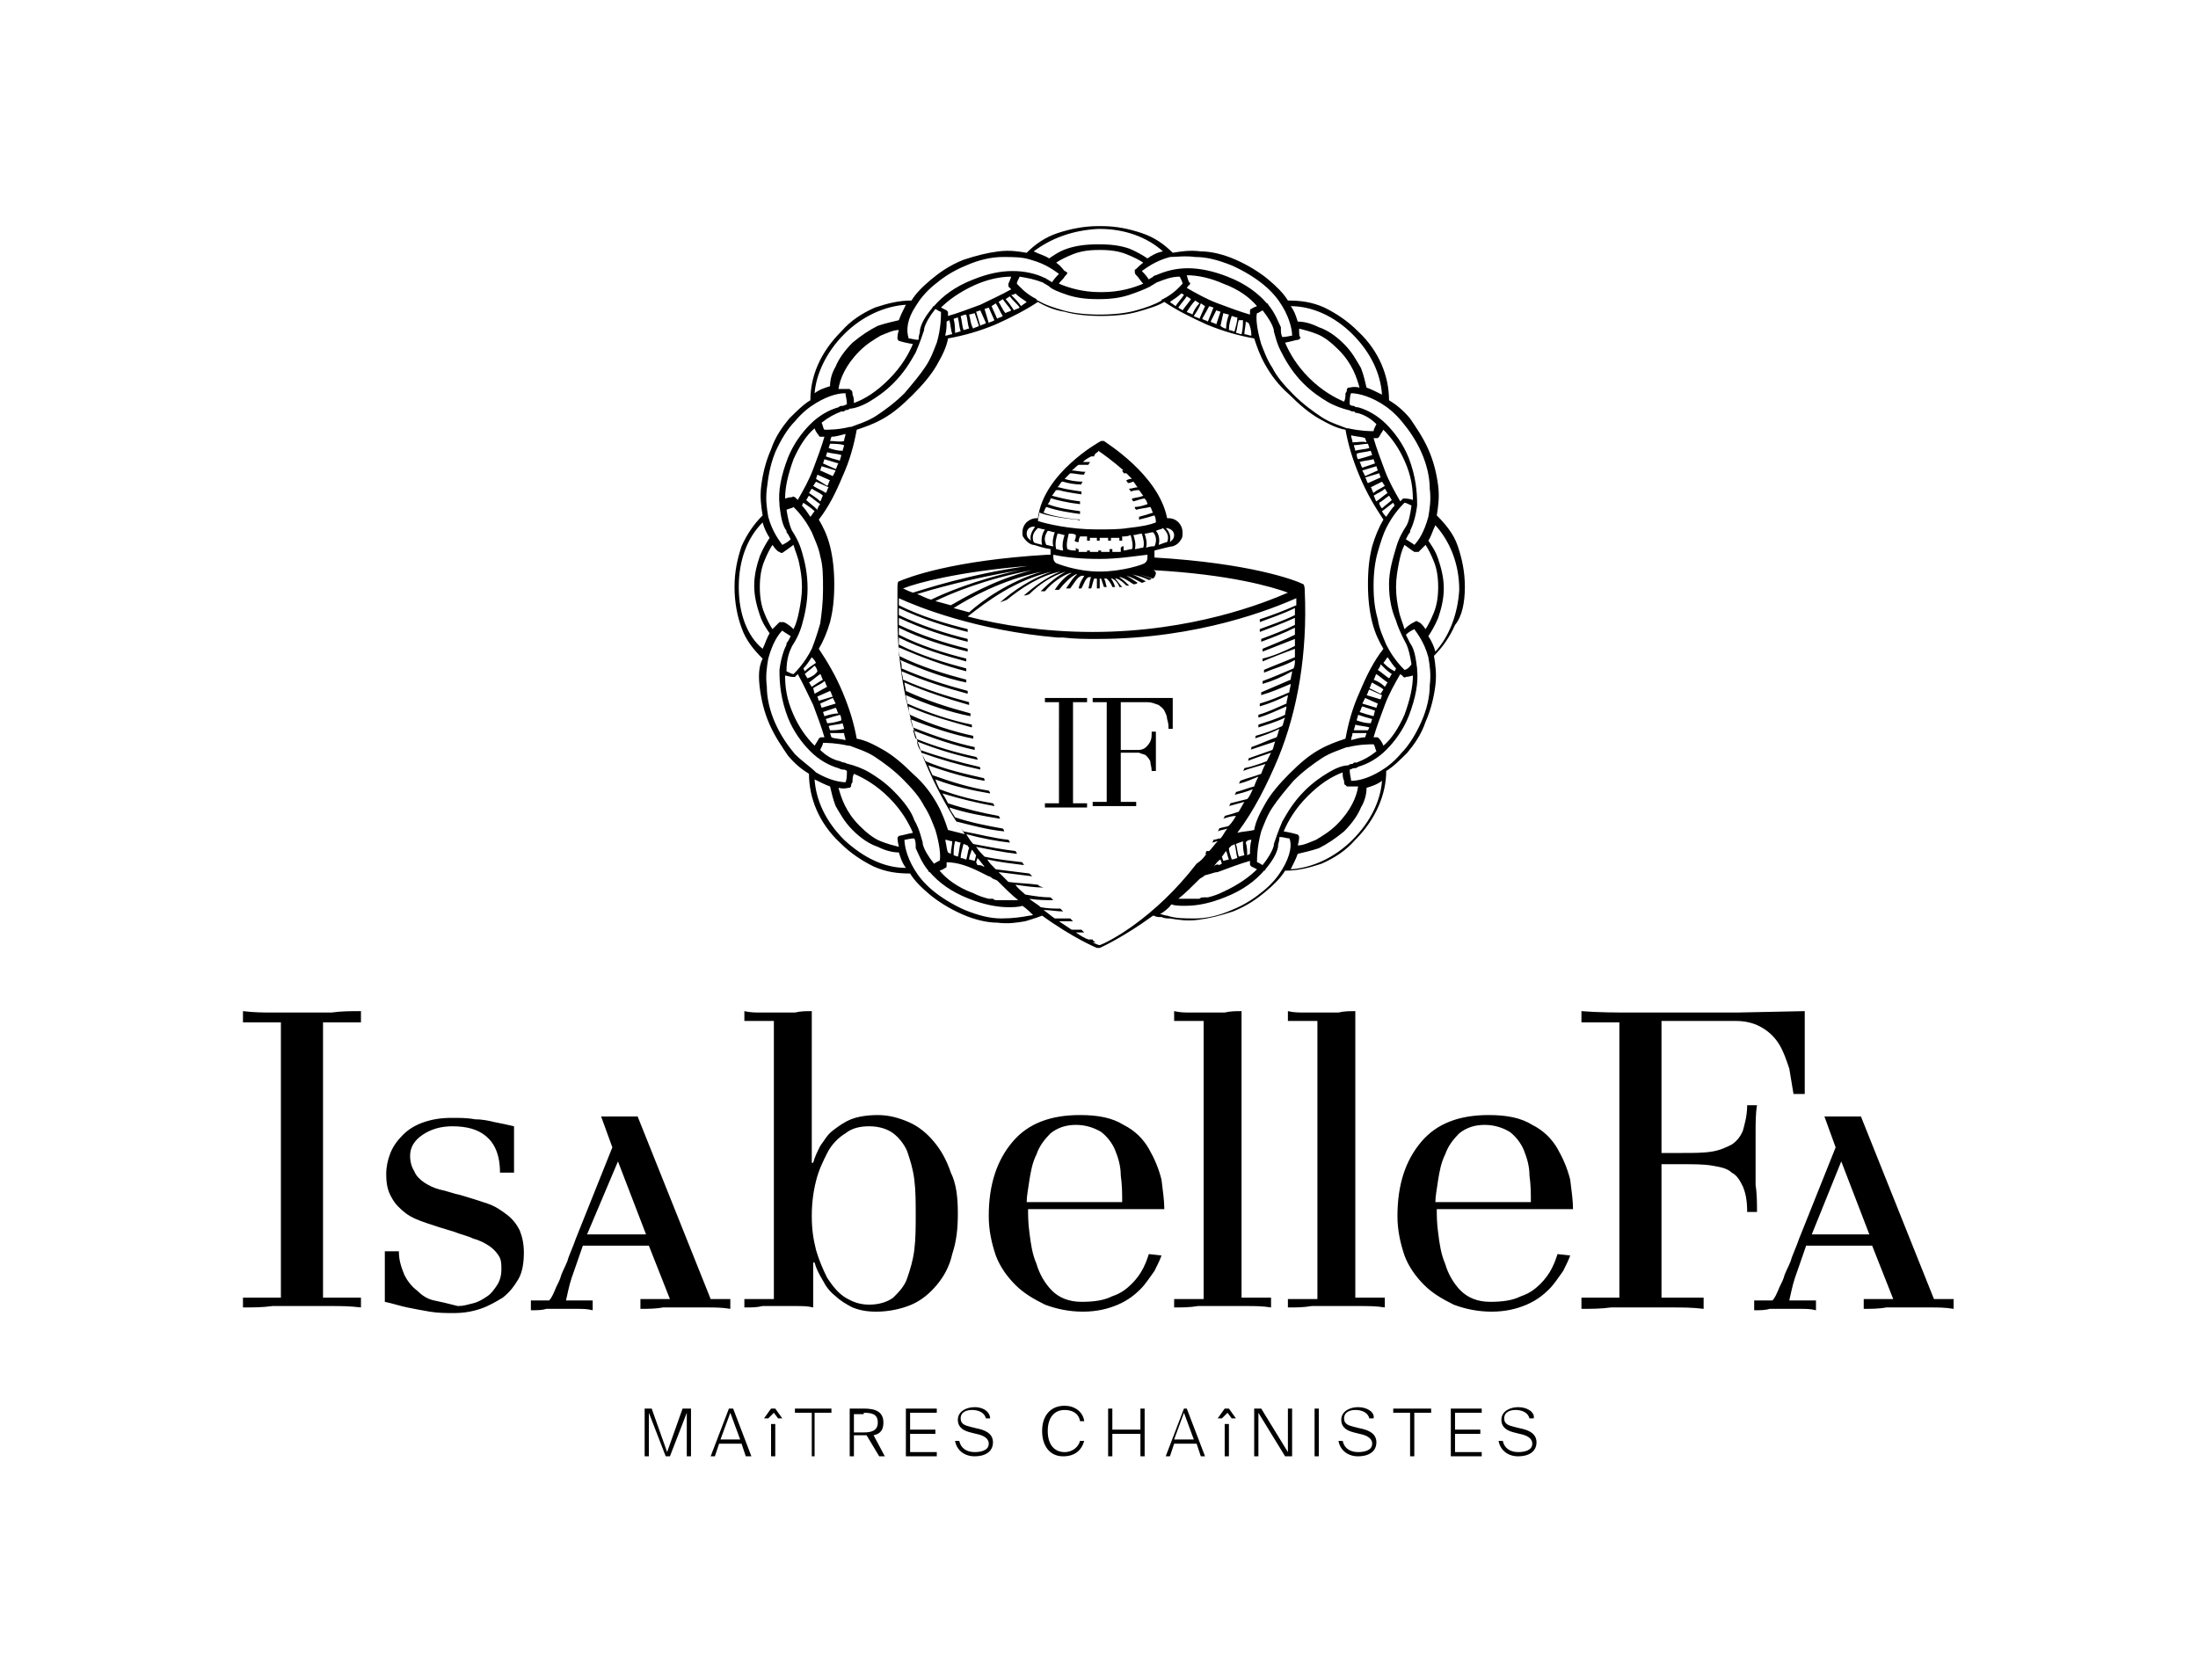 <?xml version="1.0" encoding="utf-8"?>
<!-- Generator: Adobe Illustrator 22.1.0, SVG Export Plug-In . SVG Version: 6.00 Build 0)  -->
<svg version="1.1" id="Schwarz" xmlns="http://www.w3.org/2000/svg" xmlns:xlink="http://www.w3.org/1999/xlink" x="0px" y="0px"
	 viewBox="0 0 156.5 119.6" style="enable-background:new 0 0 156.5 119.6;" xml:space="preserve">
<path d="M49.2,100.3v3.4h-0.3v-3.1l-1.2,3.1h-0.3l-1.2-3.1v3.1h-0.3v-3.4h0.5l1.1,3.1l1.1-3.1H49.2z M51.3,102.5h1.4l-0.7-1.9
	L51.3,102.5z M52.2,100.3l1.3,3.4h-0.4l-0.3-0.9h-1.6l-0.3,0.9h-0.3l1.3-3.4H52.2z M54.9,101.4h0.3v2.3h-0.3V101.4z M55.2,100.3
	l0.5,0.7h-0.3l-0.3-0.4l-0.4,0.4h-0.3l0.5-0.7H55.2z M56.6,100.3v0.3h1.2v3.1H58v-3.1h1.2v-0.3H56.6z M61.5,100.6c0.6,0,1,0.1,1,0.7
	c0,0.6-0.5,0.7-1,0.7h-0.7v-1.3H61.5z M62.6,103.7h0.4l-0.8-1.5c0.5-0.1,0.7-0.4,0.7-0.9c0-0.8-0.6-1-1.4-1h-1v3.4h0.3v-1.5h0.6
	c0.1,0,0.2,0,0.3,0L62.6,103.7z M64.5,100.3v3.4h2.2v-0.3h-1.9v-1.3h1.8v-0.3h-1.8v-1.2h1.9v-0.3H64.5z M69.4,100.2
	c-0.6,0-1.2,0.3-1.2,0.9c0,0.6,0.5,0.8,0.9,0.9l0.4,0.1c0.5,0.1,0.9,0.3,0.9,0.7c0,0.5-0.6,0.6-1,0.6c-0.6,0-1-0.3-1.1-0.8l-0.3,0
	c0.1,0.6,0.6,1.1,1.4,1.1c0.7,0,1.3-0.3,1.3-1c0-0.7-0.7-0.9-1.2-1l-0.4-0.1c-0.4-0.1-0.7-0.2-0.7-0.6c0-0.5,0.5-0.6,0.8-0.6
	c0.5,0,0.9,0.2,1,0.6l0.3,0C70.5,100.6,70.1,100.2,69.4,100.2 M76.9,102.6c-0.1,0.4-0.5,0.8-1.1,0.8c-0.7,0-1.2-0.5-1.2-1.5
	c0-1,0.5-1.5,1.2-1.5c0.5,0,1,0.2,1.1,0.8l0.3,0c-0.1-0.7-0.7-1.1-1.4-1.1c-1,0-1.6,0.7-1.6,1.8c0,1,0.5,1.8,1.5,1.8
	c0.8,0,1.3-0.4,1.5-1.1L76.9,102.6z M81.2,100.3v1.5h-2v-1.5h-0.3v3.4h0.3v-1.6h2v1.6h0.3v-3.4H81.2z M83.6,102.5H85l-0.7-1.9
	L83.6,102.5z M84.5,100.3l1.3,3.4h-0.3l-0.3-0.9h-1.6l-0.3,0.9h-0.3l1.3-3.4H84.5z M87.2,101.4h0.3v2.3h-0.3V101.4z M87.5,100.3
	l0.5,0.7h-0.3l-0.3-0.4l-0.4,0.4h-0.3l0.5-0.7H87.5z M91.7,100.3v3.1l-1.9-3.1h-0.5v3.4h0.3v-3.1l1.9,3.1H92v-3.4H91.7z M93.6,103.7
	h0.3v-3.4h-0.3V103.7z M96.7,100.2c-0.6,0-1.2,0.3-1.2,0.9c0,0.6,0.5,0.8,0.9,0.9l0.4,0.1c0.5,0.1,0.9,0.3,0.9,0.7
	c0,0.5-0.6,0.6-1,0.6c-0.6,0-1-0.3-1.1-0.8l-0.3,0c0.1,0.6,0.6,1.1,1.4,1.1c0.7,0,1.3-0.3,1.3-1c0-0.7-0.7-0.9-1.2-1l-0.4-0.1
	c-0.4-0.1-0.7-0.2-0.7-0.6c0-0.5,0.5-0.6,0.8-0.6c0.5,0,0.9,0.2,1,0.6l0.3,0C97.9,100.6,97.4,100.2,96.7,100.2 M99.2,100.3v0.3h1.2
	v3.1h0.3v-3.1h1.2v-0.3H99.2z M103.3,100.3v3.4h2.2v-0.3h-1.9v-1.3h1.8v-0.3h-1.8v-1.2h1.9v-0.3H103.3z M108.1,100.2
	c-0.6,0-1.2,0.3-1.2,0.9c0,0.6,0.5,0.8,0.9,0.9l0.4,0.1c0.5,0.1,0.9,0.3,0.9,0.7c0,0.5-0.6,0.6-1,0.6c-0.6,0-1-0.3-1.1-0.8l-0.3,0
	c0.1,0.6,0.6,1.1,1.4,1.1c0.7,0,1.3-0.3,1.3-1c0-0.7-0.7-0.9-1.2-1l-0.4-0.1c-0.4-0.1-0.7-0.2-0.7-0.6c0-0.5,0.5-0.6,0.8-0.6
	c0.5,0,0.9,0.2,1,0.6l0.3,0C109.3,100.6,108.8,100.2,108.1,100.2 M17.3,93.1c0.7,0,1.4,0,2.1-0.1c0.6,0,1.3,0,2.1,0s1.5,0,2.1,0
	c0.6,0,1.3,0,2.1,0.1v-0.7H23V72.8h2.7V72c-0.7,0-1.4,0-2.1,0.1c-0.7,0-1.4,0-2.1,0c-0.7,0-1.4,0-2.1,0c-0.6,0-1.3,0-2.1-0.1v0.8
	h2.7v19.6h-2.7V93.1z M30.9,92.6c-0.5-0.1-0.9-0.4-1.2-0.7c-0.4-0.3-0.7-0.7-0.9-1.1c-0.2-0.5-0.4-1-0.4-1.7h-1v3.6
	c0.5,0.1,1.1,0.3,1.6,0.4c0.5,0.1,1,0.2,1.6,0.3c0.6,0.1,1.2,0.1,1.7,0.1c0.7,0,1.3-0.1,1.9-0.3c0.6-0.2,1.1-0.5,1.6-0.8
	c0.5-0.4,0.8-0.8,1.1-1.3c0.3-0.5,0.4-1.2,0.4-1.9c0-0.6-0.1-1.1-0.3-1.6c-0.2-0.4-0.5-0.8-0.9-1.1c-0.4-0.3-0.8-0.6-1.4-0.8
	c-0.6-0.2-1.2-0.4-1.9-0.6c-0.5-0.1-1-0.3-1.5-0.4c-0.4-0.1-0.8-0.3-1.1-0.5c-0.3-0.2-0.6-0.5-0.7-0.8c-0.2-0.3-0.3-0.7-0.3-1.1
	c0-0.6,0.3-1.1,0.9-1.5c0.6-0.4,1.3-0.6,2.1-0.6c1,0,1.8,0.2,2.4,0.7c0.6,0.5,1,1.3,1,2.6h1v-3.3c-0.4-0.1-0.9-0.2-1.4-0.3
	c-0.4-0.1-0.9-0.2-1.4-0.2c-0.5-0.1-1.1-0.1-1.6-0.1c-0.8,0-1.4,0.1-2,0.3c-0.6,0.2-1.1,0.5-1.5,0.9c-0.4,0.4-0.7,0.8-0.9,1.3
	c-0.2,0.5-0.3,1-0.3,1.5c0,0.7,0.1,1.2,0.4,1.7c0.2,0.4,0.6,0.8,1,1.1c0.4,0.3,0.9,0.5,1.5,0.7c0.6,0.2,1.2,0.4,1.9,0.6
	c0.5,0.2,1,0.3,1.4,0.5c0.4,0.1,0.8,0.3,1.1,0.5c0.3,0.2,0.5,0.4,0.7,0.7c0.2,0.3,0.2,0.6,0.2,1c0,0.4-0.1,0.8-0.3,1.1
	c-0.2,0.3-0.4,0.6-0.7,0.8c-0.3,0.2-0.6,0.4-1,0.5c-0.4,0.1-0.7,0.2-1.1,0.2C31.8,92.8,31.4,92.7,30.9,92.6z M45.4,79.5h-2.6
	l0.8,2.2l-2.6,6.5c-0.2,0.6-0.5,1.2-0.6,1.6c-0.2,0.5-0.4,0.8-0.5,1.2c-0.1,0.3-0.3,0.6-0.4,0.9c-0.1,0.2-0.2,0.5-0.4,0.7h-1.3v0.7
	c0.4,0,0.8,0,1.1-0.1c0.4,0,0.7,0,1.1,0c0.4,0,0.8,0,1.1,0c0.4,0,0.7,0,1.1,0.1v-0.7h-1.9c0.1-0.4,0.2-1,0.4-1.6
	c0.2-0.6,0.5-1.4,0.8-2.3h4.7l1.5,3.8h-2.1v0.7c0.5,0,1.1,0,1.6-0.1c0.5,0,1.1,0,1.6,0c0.5,0,1,0,1.6,0c0.5,0,1,0,1.6,0.1v-0.7h-1.4
	L45.4,79.5z M44,82.7l2,5.2h-4.2L44,82.7z M53.1,93.1c0.4,0,0.8,0,1.2-0.1c0.4,0,0.8,0,1.2,0c0.4,0,0.8,0,1.2,0c0.4,0,0.8,0,1.2,0.1
	v-3.2h0.1c0.1,0.4,0.3,0.8,0.6,1.3c0.2,0.4,0.5,0.8,0.9,1.1c0.3,0.3,0.8,0.6,1.2,0.8c0.5,0.2,1,0.3,1.7,0.3c0.9,0,1.8-0.2,2.5-0.5
	c0.7-0.3,1.3-0.8,1.8-1.4c0.5-0.6,0.9-1.3,1.1-2.2c0.3-0.9,0.4-1.8,0.4-2.9c0-1.1-0.1-2.1-0.5-2.9c-0.3-0.9-0.7-1.6-1.2-2.2
	c-0.5-0.6-1.1-1.1-1.8-1.4c-0.7-0.3-1.4-0.5-2.2-0.5c-0.7,0-1.4,0.1-1.9,0.3c-0.5,0.2-0.9,0.5-1.3,0.8c-0.4,0.3-0.6,0.7-0.9,1.1
	c-0.2,0.4-0.4,0.8-0.5,1.2h-0.1V72c-0.4,0-0.8,0-1.2,0.1c-0.4,0-0.8,0-1.2,0c-0.4,0-0.8,0-1.2,0c-0.4,0-0.8,0-1.2-0.1v0.7h2.1v19.8
	h-2.1V93.1z M58.1,84.1c0.2-0.8,0.5-1.4,0.8-2c0.3-0.6,0.8-1.1,1.3-1.4c0.5-0.4,1.1-0.5,1.7-0.5c0.7,0,1.3,0.2,1.7,0.5
	c0.4,0.3,0.8,0.8,1,1.3c0.2,0.6,0.4,1.2,0.5,2c0.1,0.8,0.1,1.6,0.1,2.5c0,0.9,0,1.7-0.1,2.5c-0.1,0.8-0.3,1.4-0.5,2
	c-0.2,0.6-0.6,1-1,1.4c-0.4,0.3-1,0.5-1.7,0.5c-0.7,0-1.2-0.2-1.7-0.5c-0.5-0.3-0.9-0.8-1.3-1.4c-0.3-0.6-0.6-1.3-0.8-2
	c-0.2-0.8-0.3-1.5-0.3-2.4C57.8,85.7,57.9,84.9,58.1,84.1z M81.8,89.3c-0.1,0.3-0.2,0.6-0.4,1c-0.2,0.4-0.5,0.8-0.8,1.1
	c-0.4,0.4-0.8,0.7-1.4,0.9c-0.6,0.3-1.3,0.4-2.2,0.4c-0.9,0-1.6-0.3-2.1-0.8c-0.5-0.5-0.9-1.2-1.1-1.9c-0.3-0.7-0.4-1.4-0.5-2.2
	c-0.1-0.7-0.1-1.3-0.1-1.7h9.7c0-0.6-0.1-1.3-0.2-2.1c-0.2-0.8-0.5-1.5-0.9-2.2c-0.4-0.7-1-1.3-1.8-1.7c-0.8-0.5-1.8-0.7-3.1-0.7
	c-2.1,0-3.7,0.6-4.8,1.9c-1.1,1.3-1.7,3-1.7,5.3c0,1,0.2,1.9,0.5,2.8c0.3,0.8,0.8,1.5,1.4,2.1c0.6,0.6,1.3,1,2.1,1.4
	c0.8,0.3,1.7,0.5,2.7,0.5c1,0,1.8-0.2,2.5-0.5c0.7-0.3,1.2-0.7,1.6-1.1c0.4-0.4,0.7-0.9,1-1.3c0.2-0.4,0.4-0.8,0.5-1.1L81.8,89.3z
	 M73.1,85.6c0-0.4,0.1-0.9,0.2-1.6c0.1-0.6,0.2-1.2,0.5-1.8c0.2-0.6,0.6-1.1,1-1.5c0.5-0.4,1.1-0.6,1.8-0.6c0.7,0,1.3,0.2,1.8,0.5
	c0.4,0.3,0.8,0.8,1,1.3c0.2,0.5,0.4,1.1,0.4,1.8c0.1,0.7,0.1,1.3,0.1,1.9H73.1z M83.6,93.1c0.6,0,1.1,0,1.7-0.1c0.5,0,1.1,0,1.8,0
	c0.6,0,1.2,0,1.7,0c0.5,0,1.1,0,1.7,0.1v-0.7h-2.1V72c-0.4,0-0.8,0-1.2,0.1c-0.4,0-0.8,0-1.2,0c-0.4,0-0.8,0-1.2,0
	c-0.4,0-0.8,0-1.2-0.1v0.7h2.1v19.8h-2.1V93.1z M91.7,93.1c0.6,0,1.1,0,1.7-0.1c0.5,0,1.1,0,1.7,0c0.6,0,1.2,0,1.8,0
	c0.5,0,1.1,0,1.7,0.1v-0.7h-2.1V72c-0.4,0-0.8,0-1.2,0.1c-0.4,0-0.8,0-1.2,0c-0.4,0-0.8,0-1.2,0c-0.4,0-0.8,0-1.2-0.1v0.7h2.1v19.8
	h-2.1V93.1z M110.9,89.3c-0.1,0.3-0.2,0.6-0.4,1c-0.2,0.4-0.5,0.8-0.8,1.1c-0.4,0.4-0.8,0.7-1.4,0.9c-0.6,0.3-1.3,0.4-2.2,0.4
	c-0.9,0-1.6-0.3-2.1-0.8c-0.5-0.5-0.9-1.2-1.1-1.9c-0.3-0.7-0.4-1.4-0.5-2.2c-0.1-0.7-0.1-1.3-0.1-1.7h9.7c0-0.6-0.1-1.3-0.2-2.1
	c-0.2-0.8-0.5-1.5-0.9-2.2c-0.4-0.7-1-1.3-1.8-1.7c-0.8-0.5-1.8-0.7-3.1-0.7c-2.1,0-3.7,0.6-4.8,1.9c-1.1,1.3-1.7,3-1.7,5.3
	c0,1,0.2,1.9,0.5,2.8c0.3,0.8,0.8,1.5,1.4,2.1c0.6,0.6,1.3,1,2.1,1.4c0.8,0.3,1.7,0.5,2.7,0.5c1,0,1.8-0.2,2.5-0.5
	c0.7-0.3,1.2-0.7,1.6-1.1c0.4-0.4,0.7-0.9,1-1.3c0.2-0.4,0.4-0.8,0.5-1.1L110.9,89.3z M102.2,85.6c0-0.4,0.1-0.9,0.2-1.6
	c0.1-0.6,0.2-1.2,0.5-1.8c0.2-0.6,0.6-1.1,1-1.5c0.5-0.4,1.1-0.6,1.8-0.6c0.7,0,1.3,0.2,1.8,0.5c0.4,0.3,0.8,0.8,1,1.3
	c0.2,0.5,0.4,1.1,0.4,1.8c0.1,0.7,0.1,1.3,0.1,1.9H102.2z M128.5,78v-6l-4.8,0.1h-3.7c-1.2,0-2.4,0-3.7,0c-1.2,0-2.5,0-3.7-0.1v0.8
	h2.7v19.6h-2.7v0.8c0.7,0,1.4,0,2.1-0.1c0.6,0,1.3,0,2.1,0c0.8,0,1.6,0,2.3,0c0.7,0,1.4,0,2.2,0.1v-0.8h-3v-9.5h1.5
	c0.8,0,1.5,0,2.1,0.1c0.6,0.1,1.1,0.2,1.4,0.5c0.4,0.2,0.6,0.6,0.8,1c0.2,0.5,0.3,1,0.3,1.8h0.7c0-0.6,0-1.3-0.1-1.9
	c0-0.6,0-1.3,0-1.9c0-0.6,0-1.2,0-1.9c0-0.6,0-1.3,0.1-1.9h-0.7c0,0.8-0.2,1.4-0.3,1.8c-0.2,0.5-0.5,0.8-0.8,1
	c-0.4,0.2-0.8,0.4-1.4,0.5c-0.6,0.1-1.3,0.1-2.1,0.1h-1.5v-9.4h5.3c0.8,0,1.4,0.2,1.9,0.5c0.5,0.3,0.9,0.7,1.2,1.2
	c0.3,0.5,0.5,1.1,0.7,1.7c0.1,0.6,0.2,1.2,0.3,1.8H128.5z M132.5,79.5h-2.6l0.8,2.2l-2.6,6.5c-0.2,0.6-0.5,1.2-0.6,1.6
	c-0.2,0.5-0.4,0.8-0.5,1.2c-0.1,0.3-0.3,0.6-0.4,0.9c-0.1,0.2-0.2,0.5-0.4,0.7h-1.3v0.7c0.4,0,0.8,0,1.1-0.1c0.4,0,0.7,0,1.1,0
	c0.4,0,0.8,0,1.1,0c0.4,0,0.7,0,1.1,0.1v-0.7h-1.9c0.1-0.4,0.2-1,0.4-1.6c0.2-0.6,0.5-1.4,0.8-2.3h4.7l1.5,3.8h-2.1v0.7
	c0.5,0,1.1,0,1.6-0.1c0.5,0,1.1,0,1.6,0c0.5,0,1,0,1.6,0c0.5,0,1,0,1.6,0.1v-0.7h-1.4L132.5,79.5z M131.1,82.7l2,5.2H129L131.1,82.7
	z"/>
<path d="M104.3,41.8c0-1.1-0.2-2-0.5-2.9c-0.3-0.9-0.9-1.6-1.5-2.2c0.1-0.6,0.2-1.3,0.1-2.1c-0.1-0.8-0.3-1.7-0.7-2.6
	c-0.4-0.9-0.9-1.6-1.3-2.2c-0.5-0.6-1-1-1.5-1.3c0-1.7-0.7-3.5-2.2-4.9c-0.8-0.8-1.6-1.3-2.4-1.7c-0.9-0.4-1.7-0.5-2.6-0.5
	c-0.3-0.5-0.8-1-1.4-1.5c-0.6-0.5-1.4-1-2.3-1.4c-0.9-0.4-1.8-0.6-2.5-0.6c-0.8-0.1-1.4,0-2,0.1c-0.6-0.6-1.3-1.1-2.2-1.4
	c-0.9-0.3-1.8-0.5-2.9-0.5c0,0,0,0-0.1,0c0,0,0,0-0.1,0c-1,0-2,0.2-2.9,0.5c-0.9,0.3-1.6,0.8-2.2,1.4c-0.6-0.1-1.2-0.2-2-0.1
	c-0.8,0.1-1.6,0.3-2.5,0.6c-1,0.4-1.7,0.9-2.3,1.4c-0.6,0.5-1.1,1-1.4,1.5c-0.9,0-1.7,0.2-2.6,0.5c-0.9,0.4-1.7,0.9-2.4,1.7
	c-1.5,1.5-2.2,3.2-2.2,4.9c-0.5,0.3-1,0.8-1.5,1.3c-0.5,0.6-1,1.3-1.3,2.2c-0.4,0.9-0.6,1.8-0.7,2.6c-0.1,0.8,0,1.5,0.1,2.1
	c-0.6,0.6-1.1,1.3-1.5,2.2c-0.3,0.9-0.5,1.8-0.5,2.9c0,1.1,0.2,2.1,0.5,2.9c0.3,0.9,0.9,1.6,1.5,2.2C54,47.5,54,48.2,54.1,49
	c0.1,0.8,0.3,1.7,0.7,2.6c0.4,0.9,0.9,1.6,1.3,2.2c0.5,0.6,1,1,1.5,1.3c0,1.7,0.7,3.5,2.2,4.9c0.8,0.8,1.6,1.3,2.4,1.7
	c0.9,0.4,1.7,0.5,2.6,0.5c0.3,0.5,0.8,1,1.4,1.5c0.6,0.5,1.4,1,2.3,1.4c0.9,0.4,1.8,0.6,2.5,0.6c0.8,0.1,1.4,0,2-0.1
	c0.3-0.1,0.7-0.2,1.2-0.4c2.2,1.6,3.9,2.3,3.9,2.3c0,0,0.1,0,0.1,0c0,0,0.1,0,0.1,0c0,0,1.6-0.7,3.8-2.3c0.1,0,0.2,0.1,0.4,0.1
	c0,0,0,0,0,0c0,0,0.1,0,0.1,0c0,0,0.1,0,0.1,0c0.2,0.1,0.4,0.1,0.6,0.1c0,0,0,0,0,0c0.6,0.1,1.2,0.2,2,0.1c0.8-0.1,1.6-0.3,2.5-0.6
	c1-0.4,1.7-0.9,2.3-1.4c0.6-0.5,1.1-1,1.4-1.5c0.9,0,1.7-0.2,2.6-0.5c0.9-0.4,1.7-0.9,2.4-1.7c1.5-1.5,2.2-3.3,2.2-4.9
	c0.5-0.3,1-0.8,1.5-1.3c0.5-0.6,1-1.3,1.3-2.2c0.4-0.9,0.6-1.8,0.7-2.6c0.1-0.8,0-1.5-0.1-2.1c0.6-0.6,1.1-1.3,1.5-2.2
	C104.1,43.9,104.3,42.9,104.3,41.8z M99.8,30c0.5,0.6,1,1.3,1.4,2.2c0.4,0.9,0.6,1.8,0.6,2.6c0.1,0.8,0,1.4-0.1,2
	c-0.3,1.1-0.7,1.7-1,2c-0.1-0.1-0.3-0.2-0.6-0.4c0.1-0.2,0.2-0.4,0.3-0.5c0,0,0-0.1,0-0.1c0,0,0,0,0,0c0.2-0.4,0.4-1,0.5-1.8
	c0,0,0-0.1,0-0.1c0-0.9-0.1-2-0.6-3.3c-0.4-1-1-1.8-1.6-2.4c-0.6-0.6-1.3-1-2-1.2c0,0,0,0,0,0c-0.1,0-0.2,0-0.3-0.1
	c-0.1,0-0.2,0-0.3-0.1l0,0c0-0.3,0-0.6,0.1-0.8c0.3,0,1.1,0.1,2.1,0.7C98.8,29,99.3,29.4,99.8,30z M92.5,59.6c0-0.1-0.1-0.2-0.2-0.2
	c0,0-0.3-0.1-0.9-0.2c0.3-0.7,0.8-1.6,1.7-2.5c0.9-0.9,1.7-1.4,2.5-1.7c0,0.2,0,0.4,0.1,0.6c0,0.1,0,0.3,0.1,0.3l0,0c0,0,0,0,0,0
	l0,0c0,0,0.1,0.1,0.1,0.1c0,0,0,0,0,0c0,0,0,0,0,0v0c0,0,0,0,0.1,0c0,0,0.3,0,0.7,0c-0.1,0.7-0.5,1.7-1.5,2.7
	c-0.5,0.5-1,0.8-1.5,1.1c-0.5,0.2-0.9,0.4-1.3,0.4C92.5,59.9,92.5,59.6,92.5,59.6z M94.6,55c-0.5,0.3-1.1,0.7-1.7,1.3
	c-0.8,0.8-1.2,1.5-1.6,2.2c-0.3,0.7-0.5,1.3-0.6,1.6c0,0,0,0,0,0.1c-0.1,0.4-0.4,0.9-0.8,1.4c-0.2-0.1-0.3-0.2-0.4-0.2
	c0-0.3,0-1.1,0.3-2.2c0.2-0.5,0.4-1.1,0.8-1.7c0.4-0.6,0.9-1.2,1.5-1.9c0.7-0.7,1.4-1.2,2-1.6c0.6-0.4,1.3-0.6,1.8-0.8
	c0,0,0.1,0,0.1,0c0.8-0.2,1.5-0.2,1.8-0.2c0.1,0.1,0.1,0.3,0.2,0.5c-0.5,0.4-0.9,0.6-1.4,0.8h0c0,0,0,0-0.1,0c-0.1,0-0.1,0-0.2,0.1
	c-0.1,0-0.2,0-0.3,0.1C95.6,54.5,95.1,54.7,94.6,55z M86.7,62.1c0.8-0.3,1.6-0.6,2.3-0.8c0,0.1,0,0.2,0,0.2c0,0.1,0,0.1,0.1,0.2
	c0,0,0.2,0.1,0.4,0.2c-0.5,0.5-1.3,1.1-2.4,1.6c-0.4,0.2-0.7,0.3-1.1,0.4v0c-0.1,0-0.1,0-0.2,0c0,0-0.1,0-0.1,0
	c-0.1,0-0.2,0-0.3,0.1c0,0-0.1,0-0.1,0c-0.1,0-0.1,0-0.2,0c0,0-0.1,0-0.1,0c-0.1,0-0.1,0-0.2,0c0,0,0,0-0.1,0c-0.3,0-0.6,0-0.8,0
	c0.5-0.4,1-0.9,1.5-1.4c0,0,0,0,0,0c0.1-0.1,0.2-0.1,0.3-0.2c0.1-0.1,0.2-0.1,0.2-0.1C86.3,62.2,86.5,62.1,86.7,62.1z M86.4,61.7
	c0.2-0.2,0.3-0.4,0.5-0.5l0.1,0.3l-0.2,0.1C86.7,61.5,86.5,61.6,86.4,61.7L86.4,61.7z M87.5,61.2l-0.4,0.1L87,61
	c0.1-0.1,0.2-0.3,0.3-0.4C87.4,60.8,87.4,61,87.5,61.2z M87.5,60.4c0.1-0.1,0.1-0.1,0.2-0.2c0.1,0,0.2-0.1,0.2-0.1
	c0.1,0.3,0.1,0.6,0.2,1c-0.1,0-0.2,0.1-0.4,0.1C87.6,60.9,87.5,60.6,87.5,60.4z M92.9,42.1c0-0.1,0-0.4-0.1-0.5
	c-0.6-0.3-3.8-1.5-10.6-1.9c0,0,0-0.1,0-0.1c0-0.1,0-0.2,0-0.3c0,0,0,0,0-0.1c0.8-0.2,1.2-0.3,1.3-0.3c0,0,0.4-0.1,0.6-0.5
	c0.1-0.1,0.1-0.3,0.1-0.5c0-0.5-0.4-1-1-1c0,0-0.1,0-0.1,0c-0.6-3.1-4.4-5.4-4.5-5.5c-0.1,0-0.2,0-0.2,0c-0.2,0.1-4.1,2.3-4.5,5.5
	c0,0-0.1,0-0.1,0c-0.5,0-1,0.4-1,1c0,0.2,0,0.3,0.1,0.4c0.2,0.3,0.5,0.5,0.7,0.5c0.1,0,0.5,0.2,1.2,0.3c0,0,0,0,0,0.1
	c0,0.1,0,0.1,0,0.2c0,0,0,0.1,0,0.1c-0.1,0-0.2,0-0.2,0h0c-6.8,0.4-9.9,1.6-10.6,1.9c-0.1,0-0.1,0.3-0.1,0.5c0,0.3,0,0.7,0,1
	c0,0.1,0,0.2,0,0.2c0,0.1,0,0.3,0,0.4c0,0.1,0,0.3,0,0.4c0,0,0,0.1,0,0.1c0,3.6,0.7,7,1.9,10.1c0.8,1.9,1.7,3.6,2.9,5.3
	c-0.4-0.1-0.8-0.2-1.2-0.3c-0.2-0.6-0.4-1.2-0.8-1.9c-0.4-0.7-0.9-1.4-1.7-2.1c-0.7-0.7-1.4-1.3-2.1-1.7c-0.7-0.4-1.3-0.7-1.9-0.8
	c-0.2-1.1-0.5-2.1-1-3.3c-0.5-1.2-1.1-2.2-1.7-3.1c0.3-0.5,0.6-1.2,0.8-1.9c0.2-0.8,0.3-1.6,0.3-2.7c0-1-0.1-1.9-0.3-2.7
	c-0.2-0.8-0.5-1.4-0.8-1.9c0.7-0.9,1.2-1.9,1.7-3.1c0.5-1.1,0.8-2.2,1-3.3c0.6-0.2,1.2-0.4,1.9-0.8c0.7-0.4,1.3-0.9,2.1-1.7
	c0.7-0.7,1.3-1.4,1.7-2.1c0.4-0.7,0.7-1.3,0.8-1.9c1.1-0.2,2.2-0.5,3.4-1c1.1-0.5,2.1-1,3-1.6c0.5,0.3,1.2,0.6,1.9,0.7
	c0.7,0.2,1.6,0.3,2.6,0.3c0,0,0,0,0,0c0,0,0,0,0,0c1,0,1.9-0.1,2.6-0.3c0.7-0.2,1.4-0.4,1.9-0.7c0.9,0.6,1.9,1.1,3,1.6
	c1.2,0.5,2.3,0.8,3.4,1c0.2,0.6,0.4,1.2,0.8,1.9c0.4,0.7,0.9,1.4,1.7,2.1c0.7,0.7,1.4,1.3,2.1,1.7c0.7,0.4,1.3,0.7,1.9,0.8
	c0.2,1.1,0.5,2.1,1,3.3c0.5,1.2,1.1,2.2,1.7,3.1c-0.3,0.5-0.6,1.2-0.8,1.9c-0.2,0.8-0.3,1.6-0.3,2.7c0,1,0.1,1.9,0.3,2.7
	c0.2,0.8,0.5,1.4,0.8,1.9c-0.7,0.9-1.2,1.9-1.7,3.1c-0.5,1.1-0.8,2.2-1,3.3c-0.6,0.2-1.2,0.4-1.9,0.8c-0.7,0.4-1.3,0.9-2.1,1.7
	c-0.7,0.7-1.3,1.4-1.7,2.1c-0.4,0.7-0.7,1.3-0.8,1.9c-0.4,0.1-0.8,0.1-1.2,0.2c1.2-1.6,2.1-3.4,2.9-5.3
	C92.4,50.6,93.1,46.5,92.9,42.1z M72.6,40.6c-3.2,0.7-5.5,1.7-6.3,2.1c-0.4-0.1-0.7-0.3-1-0.4C66.3,42,69,41.2,72.6,40.6z M65,42.2
	c-0.3-0.1-0.5-0.2-0.7-0.3c1-0.4,4-1.2,8.9-1.6C68.9,40.9,65.7,42,65,42.2z M73.5,40.6c-2.8,0.7-4.9,2-5.8,2.5
	c-0.4-0.1-0.7-0.2-1.1-0.3C67.6,42.3,70.2,41.2,73.5,40.6z M74.2,40.7c-2.4,0.7-4.3,2.1-5.2,2.9c-0.4-0.1-0.7-0.2-1.1-0.3
	C69,42.6,71.3,41.3,74.2,40.7z M74.9,40.7c-1.5,0.5-2.8,1.4-3.7,2.2c0.2-0.1,0.3-0.1,0.5-0.2c1-0.8,2.3-1.7,3.8-2
	c-1,0.4-1.9,1.1-2.6,1.7c0.1,0,0.2,0,0.4-0.1c0.7-0.7,1.6-1.3,2.6-1.6c0,0,0,0,0,0c-0.6,0.3-1.2,0.8-1.8,1.4c0.1,0,0.2,0,0.3,0
	c0.5-0.6,1.2-1.1,1.8-1.3c0,0,0.1,0,0.1,0c-0.4,0.2-0.8,0.6-1.2,1.2c0.1,0,0.2,0,0.3,0c0.4-0.5,0.8-0.9,1.2-1.1c0,0,0.1,0,0.1,0
	c-0.3,0.2-0.5,0.6-0.8,1c0.1,0,0.2,0,0.3,0c0.3-0.4,0.5-0.8,0.8-0.9c0.1,0,0.1,0,0.2,0c-0.1,0.2-0.3,0.4-0.4,0.9c0.1,0,0.2,0,0.2,0
	c0.2-0.4,0.3-0.7,0.5-0.8c0.1,0,0.1,0,0.2,0c-0.1,0.1-0.1,0.4-0.2,0.8c0.1,0,0.1,0,0.2,0c0.1-0.4,0.2-0.7,0.2-0.7c0.1,0,0.1,0,0.2,0
	v0.7c0.1,0,0.1,0,0.2,0v-0.7c0,0,0.1,0,0.1,0c0,0,0.1,0.3,0.2,0.6c0.1,0,0.1,0,0.2,0c-0.1-0.3-0.1-0.5-0.2-0.6c0.1,0,0.1,0,0.2,0
	c0.1,0.1,0.3,0.3,0.4,0.6c0.1,0,0.1,0,0.2,0c-0.1-0.3-0.2-0.5-0.3-0.6c0,0,0.1,0,0.1,0c0.2,0.1,0.4,0.3,0.5,0.6c0.1,0,0.2,0,0.2,0
	c-0.2-0.2-0.3-0.4-0.5-0.6c0,0,0.1,0,0.1,0c0.3,0.1,0.5,0.3,0.7,0.5c0.1,0,0.2,0,0.2,0c-0.2-0.2-0.4-0.4-0.7-0.6c0,0,0.1,0,0.1,0
	c0.3,0.1,0.6,0.3,0.9,0.5c0.1,0,0.2,0,0.3-0.1c-0.3-0.2-0.6-0.4-0.8-0.5c0,0,0,0,0,0c0.4,0.1,0.7,0.3,1.1,0.5c0.1,0,0.2-0.1,0.3-0.1
	c-0.4-0.2-0.7-0.4-1-0.5c0,0,0,0,0,0c0.4,0.1,0.8,0.2,1.2,0.4c0.1,0,0.2-0.1,0.2-0.1c-0.3-0.1-0.6-0.2-0.9-0.3
	c0.3,0.1,0.7,0.2,1,0.3c0,0,0,0,0,0c0,0,0.1-0.1,0.1-0.1c-0.2-0.1-0.3-0.1-0.5-0.1c0.2,0,0.3,0.1,0.5,0.1c0.1-0.2,0.2-0.4-0.1-0.5
	c5.5,0.3,8.5,1.2,9.6,1.6c-1.6,0.7-6.8,2.8-13.9,2.8c-3.5,0-6.6-0.5-8.9-1.1C70.3,42.8,72.3,41.3,74.9,40.7z M74.2,38.8
	c-0.3-0.1-0.5-0.1-0.6-0.2c-0.2-0.5,0.1-0.8,0.3-1c0.1,0,0.3,0.1,0.5,0.1C74.2,38,74.1,38.4,74.2,38.8z M73.4,38.5
	c-0.1-0.1-0.3-0.2-0.3-0.5c0-0.3,0.2-0.5,0.5-0.5c0,0,0,0,0.1,0C73.5,37.8,73.3,38.1,73.4,38.5z M76.9,37c-1.2-0.1-2.1-0.3-2.6-0.5
	c0.1-0.2,0.1-0.3,0.2-0.4c0.9,0.3,1.7,0.4,2.4,0.5c0-0.1,0-0.1,0-0.2c-0.7-0.1-1.5-0.2-2.3-0.5c0.1-0.1,0.2-0.3,0.2-0.4
	c0,0,0.1,0,0.1,0c0.3,0.1,1.1,0.3,2,0.4c0-0.1,0-0.1,0-0.2c-0.9-0.1-1.6-0.3-2-0.4c0,0,0,0,0,0c0.1-0.1,0.2-0.3,0.3-0.4
	c0,0,0.1,0,0.2,0c0.3,0.1,0.9,0.2,1.6,0.3c0-0.1,0-0.1,0-0.2c-0.7-0.1-1.3-0.2-1.6-0.3c0,0,0,0-0.1,0c0.1-0.1,0.2-0.3,0.3-0.4
	c0,0,0.1,0,0.1,0c0.3,0.1,0.8,0.2,1.3,0.2c0-0.1,0-0.1,0.1-0.2c-0.5,0-1-0.1-1.3-0.2c0,0,0,0,0,0c0.1-0.1,0.3-0.3,0.4-0.4
	c0,0,0,0,0,0c0.3,0,0.6,0.1,1,0.1c0-0.1,0-0.1,0.1-0.2c-0.4,0-0.7-0.1-1-0.1c0.2-0.1,0.3-0.3,0.5-0.4c0.2,0,0.4,0,0.7,0
	c0-0.1,0.1-0.1,0.1-0.2c-0.2,0-0.4,0-0.5,0c0.2-0.2,0.4-0.3,0.6-0.4c0.1,0,0.1,0,0.2,0c0-0.1,0.1-0.2,0.1-0.2c0,0,0,0,0,0
	c0.1-0.1,0.2-0.1,0.2-0.2c0.3,0.2,1,0.7,1.8,1.4c0,0-0.1,0-0.1,0c0,0.1,0.1,0.1,0.1,0.2c0.1,0,0.1,0,0.2,0c0.1,0.1,0.3,0.3,0.4,0.4
	c-0.1,0-0.2,0-0.4,0.1c0,0.1,0.1,0.1,0.1,0.2c0.2,0,0.3-0.1,0.4-0.1c0.1,0.1,0.2,0.3,0.3,0.4c-0.2,0-0.4,0.1-0.6,0.1
	c0,0.1,0.1,0.1,0.1,0.2c0.3-0.1,0.5-0.1,0.6-0.1c0,0,0,0,0,0c0.1,0.1,0.2,0.3,0.3,0.4c-0.2,0.1-0.4,0.1-0.8,0.2c0,0.1,0,0.1,0.1,0.2
	c0.4-0.1,0.6-0.2,0.8-0.2c0.1,0.1,0.2,0.3,0.2,0.4c-0.3,0.1-0.6,0.2-0.9,0.2c0,0.1,0,0.1,0.1,0.2c0.3-0.1,0.6-0.1,1-0.2
	c0.1,0.1,0.1,0.3,0.2,0.4c-0.3,0.1-0.6,0.2-1,0.3c0,0.1,0,0.1,0,0.2c0.4-0.1,0.8-0.2,1.1-0.3c0.1,0.2,0.1,0.4,0.1,0.5
	c-0.5,0.2-1.1,0.3-2,0.4h0c-0.6,0.1-1.4,0.1-2.2,0.1c-1.9,0-3.6-0.4-4.2-0.6c0-0.2,0.1-0.4,0.1-0.6c0.5,0.2,1.5,0.4,2.7,0.5
	C76.9,37.1,76.9,37,76.9,37z M83,37.6C83.1,37.6,83.1,37.6,83,37.6c0.3,0,0.6,0.2,0.6,0.5c0,0.3-0.2,0.4-0.3,0.5
	C83.4,38.1,83.2,37.8,83,37.6z M83.1,38.6c-0.1,0-0.3,0.1-0.6,0.2c0.1-0.4,0-0.8-0.2-1c0.2-0.1,0.4-0.1,0.5-0.2
	C83,37.8,83.3,38.1,83.1,38.6z M78.3,39.8c1.3,0,2.5-0.2,3.4-0.3c0,0.1,0,0.1,0,0.2c0,0.3-0.2,0.4-0.2,0.4c-0.1,0.1-1.6,0.6-3.2,0.6
	c-1.7,0-3.1-0.6-3.1-0.6c0,0,0,0,0,0c0,0-0.2-0.1-0.2-0.4c0-0.1,0-0.1,0-0.2C75.9,39.7,77,39.8,78.3,39.8z M75.3,38
	c0.2,0,0.4,0.1,0.5,0.1c-0.1,0.3-0.2,0.7-0.1,1.1c-0.2,0-0.4-0.1-0.5-0.1C75.1,38.7,75.2,38.3,75.3,38z M76.8,38.6
	c0-0.1,0-0.2,0.1-0.4c0.2,0,0.4,0,0.5,0c0,0.1,0,0.2,0,0.3c0.1,0,0.1,0,0.2,0c0-0.1,0-0.2,0-0.2c0.2,0,0.3,0,0.5,0v0.2
	c0,0,0.1,0,0.1,0c0,0,0.1,0,0.1,0v-0.2c0.2,0,0.4,0,0.6,0c0,0.1,0,0.1,0,0.2c0.1,0,0.1,0,0.2,0c0-0.1,0-0.1,0-0.2c0.2,0,0.4,0,0.6,0
	c0,0.1,0,0.2,0,0.2c0.1,0,0.1,0,0.2,0c0-0.1,0-0.2,0-0.3c0.2,0,0.4,0,0.6-0.1c0.1,0.3,0.2,0.8,0.1,1c-0.2,0-0.4,0.1-0.6,0.1
	c0-0.1,0-0.2,0-0.3c-0.1,0-0.1,0-0.2,0.1c0,0.1,0,0.2,0,0.3c-0.2,0-0.4,0-0.6,0c0-0.1,0-0.1,0-0.2c-0.1,0-0.1,0-0.2,0
	c0,0.1,0,0.1,0,0.2c-0.2,0-0.4,0-0.6,0v-0.1c0,0,0,0,0,0c-0.1,0-0.1,0-0.2,0v0.1c-0.2,0-0.4,0-0.6,0c0,0,0-0.1,0-0.1
	c-0.1,0-0.1,0-0.2,0c0,0.1,0,0.1,0,0.1c-0.2,0-0.4,0-0.6,0c0-0.1,0-0.1,0-0.2c-0.1,0-0.1,0-0.2-0.1c0,0.1,0,0.2,0,0.2
	c-0.2,0-0.4,0-0.6-0.1c-0.1-0.3,0-0.7,0.1-1.1c0.2,0,0.4,0,0.5,0.1c0,0.1,0,0.3-0.1,0.4C76.6,38.6,76.7,38.6,76.8,38.6z M80.7,38.1
	c0.2,0,0.4-0.1,0.6-0.1c0.1,0.3,0.2,0.7,0.1,1c-0.2,0-0.4,0.1-0.6,0.1C80.9,38.8,80.8,38.4,80.7,38.1z M81.6,39c0.1-0.3,0-0.7-0.1-1
	c0.2,0,0.4-0.1,0.6-0.1c0.2,0.2,0.3,0.6,0.1,1C82,38.9,81.9,38.9,81.6,39z M74.6,37.8c0.2,0,0.3,0.1,0.5,0.1c-0.1,0.3-0.2,0.7-0.1,1
	c-0.2,0-0.4-0.1-0.5-0.1C74.3,38.4,74.4,38.1,74.6,37.8z M68.8,61.2c-0.1,0-0.2-0.1-0.4-0.1c0-0.3,0.1-0.6,0.2-1
	c0.1,0,0.2,0.1,0.3,0.1c0,0.1,0.1,0.1,0.1,0.2C68.9,60.6,68.9,60.9,68.8,61.2z M69.2,60.5c0.1,0.1,0.2,0.3,0.3,0.4l-0.1,0.4L69,61.2
	C69,61,69.1,60.8,69.2,60.5z M69.8,62.1c0.2,0.1,0.4,0.2,0.6,0.3c0,0,0.1,0,0.2,0.1c0.1,0.1,0.2,0.1,0.4,0.2c0,0,0,0,0,0
	c0.5,0.5,1,1,1.5,1.4c-0.2,0-0.5,0-0.8,0c0,0,0,0-0.1,0c-0.1,0-0.1,0-0.2,0c0,0-0.1,0-0.1,0c-0.1,0-0.1,0-0.2,0c0,0-0.1,0-0.1,0
	c-0.1,0-0.2,0-0.3-0.1c0,0-0.1,0-0.1,0c-0.1,0-0.1,0-0.2,0v0c-0.4-0.1-0.7-0.2-1.1-0.4c-1.1-0.4-1.9-1-2.4-1.6
	c0.3-0.1,0.4-0.2,0.4-0.2c0.1,0,0.1-0.1,0.1-0.2c0,0,0-0.1,0-0.2C68.2,61.4,69,61.7,69.8,62.1z M69.5,61.4l0.1-0.3
	c0.2,0.2,0.3,0.4,0.5,0.6c0,0,0,0,0,0l-0.1,0c-0.1-0.1-0.3-0.1-0.4-0.1L69.5,61.4z M64,60.3c-0.4-0.1-0.8-0.2-1.3-0.4
	c-0.5-0.2-1-0.6-1.5-1.1c-1-1-1.3-2-1.5-2.7c0.4,0.1,0.7,0,0.7,0c0,0,0,0,0.1,0v0c0,0,0,0,0,0c0,0,0,0,0,0c0,0,0.1-0.1,0.1-0.1l0,0
	c0,0,0,0,0,0l0,0c0-0.1,0-0.2,0.1-0.3c0-0.2,0-0.4,0.1-0.6c0.7,0.3,1.6,0.8,2.5,1.7c0.9,0.9,1.4,1.8,1.7,2.5
	c-0.5,0.1-0.8,0.2-0.9,0.2c-0.1,0-0.2,0.1-0.2,0.2C63.9,59.6,63.9,59.9,64,60.3z M63.6,56.3c-0.6-0.6-1.2-1-1.7-1.3
	c-0.5-0.3-1.1-0.5-1.5-0.6c-0.1,0-0.2-0.1-0.3-0.1c-0.1,0-0.3-0.1-0.3-0.1c-0.5-0.1-1-0.4-1.4-0.8c0.1-0.2,0.2-0.4,0.2-0.5
	c0.3,0,0.9,0,1.8,0.2c0,0,0.1,0,0.1,0c0.5,0.2,1.2,0.4,1.8,0.8c0.6,0.4,1.3,0.9,2,1.6c0.7,0.7,1.2,1.3,1.5,1.9
	c0.4,0.6,0.6,1.2,0.8,1.7c0.3,1,0.4,1.9,0.3,2.2c-0.1,0-0.2,0.1-0.4,0.2c-0.4-0.5-0.7-1-0.8-1.4c0,0,0,0,0-0.1
	c-0.1-0.3-0.2-0.9-0.6-1.6C64.9,57.8,64.4,57.1,63.6,56.3z M56.4,46c0.2-0.3,0.5-0.8,0.7-1.5c0.2-0.7,0.4-1.6,0.4-2.6
	c0-1.1-0.2-1.9-0.4-2.6c-0.2-0.7-0.5-1.2-0.7-1.5c0,0,0,0,0,0c-0.2-0.4-0.3-0.9-0.4-1.5c0.2-0.1,0.4-0.1,0.5-0.2
	c0.2,0.2,0.8,0.8,1.3,1.8c0.2,0.5,0.5,1.1,0.6,1.7c0.2,0.7,0.2,1.4,0.2,2.4c0,0.9-0.1,1.7-0.2,2.4c-0.2,0.7-0.4,1.3-0.6,1.8
	c-0.5,1-1.1,1.6-1.3,1.8c-0.1,0-0.3-0.1-0.5-0.2C56,46.9,56.2,46.4,56.4,46C56.4,46,56.4,46,56.4,46z M55.8,44.3c-0.1,0-0.2,0-0.3,0
	c0,0-0.2,0.2-0.5,0.5c-0.2-0.3-0.4-0.7-0.6-1.2c-0.2-0.5-0.3-1.1-0.3-1.8c0-0.7,0.1-1.3,0.3-1.8c0.2-0.5,0.4-0.9,0.6-1.2
	c0.2,0.3,0.4,0.5,0.5,0.5c0.1,0.1,0.2,0.1,0.3,0c0,0,0.3-0.2,0.7-0.5c0.1,0.4,0.3,0.8,0.4,1.3c0.1,0.5,0.2,1,0.2,1.7
	c0,0.6-0.1,1.2-0.2,1.7c-0.1,0.5-0.2,0.9-0.4,1.3C56.1,44.4,55.8,44.3,55.8,44.3z M63.9,24.1c0,0.1,0.1,0.2,0.2,0.2
	c0,0,0.3,0.1,0.9,0.2c-0.3,0.7-0.8,1.6-1.7,2.5c-0.9,0.9-1.7,1.4-2.5,1.7c0-0.2,0-0.4-0.1-0.6c0-0.1,0-0.3-0.1-0.3l0,0c0,0,0,0,0,0
	l0,0c0,0-0.1-0.1-0.1-0.1c0,0,0,0,0,0c0,0,0,0,0,0c0,0,0,0-0.1,0c0,0-0.3,0-0.7,0c0.1-0.7,0.5-1.7,1.5-2.7c0.5-0.5,1-0.8,1.5-1.1
	c0.5-0.2,0.9-0.4,1.3-0.4C63.9,23.8,63.9,24,63.9,24.1z M61.9,28.6c0.5-0.3,1.1-0.7,1.7-1.3c0.8-0.8,1.2-1.5,1.6-2.2
	c0.3-0.7,0.5-1.3,0.6-1.6c0,0,0,0,0-0.1c0.1-0.4,0.4-0.9,0.8-1.4c0.2,0.1,0.3,0.2,0.4,0.2c0,0.3,0,1.2-0.3,2.2
	c-0.2,0.5-0.4,1.1-0.8,1.7c-0.4,0.6-0.9,1.2-1.5,1.9c-0.7,0.7-1.4,1.2-2,1.6c-0.6,0.4-1.3,0.6-1.8,0.8c0,0-0.1,0-0.1,0
	c-0.8,0.2-1.5,0.2-1.8,0.2c-0.1-0.1-0.1-0.3-0.2-0.5c0.5-0.4,0.9-0.6,1.4-0.8h0c0,0,0,0,0.1,0c0.1,0,0.1,0,0.2-0.1
	c0.1,0,0.2,0,0.3-0.1C60.8,29.1,61.4,28.9,61.9,28.6z M71.8,20.4c0,0,0.1,0.1,0.2,0.2c-0.7,0.4-1.4,0.7-2.2,1.1
	c-0.8,0.3-1.6,0.6-2.3,0.8c0-0.1,0-0.2,0-0.2c0-0.1,0-0.1-0.1-0.2c0,0-0.2-0.1-0.4-0.2c0.5-0.5,1.3-1.1,2.4-1.6
	c0.9-0.4,1.8-0.6,2.6-0.6c-0.1,0.3-0.2,0.5-0.2,0.5C71.8,20.2,71.8,20.3,71.8,20.4z M75.8,19.3C75.8,19.3,75.8,19.3,75.8,19.3
	L75.8,19.3C75.8,19.2,75.8,19.2,75.8,19.3c-0.1-0.1-0.2-0.3-0.6-0.6c0.3-0.2,0.7-0.4,1.2-0.6c0.5-0.2,1.1-0.3,1.8-0.3c0,0,0,0,0.1,0
	c0,0,0,0,0.1,0c0.7,0,1.3,0.1,1.8,0.3c0.5,0.2,0.9,0.4,1.2,0.6c-0.4,0.3-0.5,0.5-0.6,0.5c0,0,0,0,0,0.1h0c0,0,0,0,0,0c0,0,0,0,0,0
	c0,0,0,0.1,0,0.1c0,0,0,0,0,0c0,0,0,0,0,0l0,0c0,0.1,0.1,0.2,0.2,0.3c0.1,0.1,0.2,0.3,0.4,0.5c-0.7,0.3-1.7,0.6-2.9,0.6
	c0,0,0,0-0.1,0c0,0,0,0-0.1,0c-1.2,0-2.2-0.3-2.9-0.6c0.1-0.2,0.3-0.3,0.4-0.5c0.1-0.1,0.2-0.2,0.2-0.3l0,0c0,0,0,0,0,0c0,0,0,0,0,0
	C75.9,19.4,75.9,19.3,75.8,19.3C75.8,19.3,75.8,19.3,75.8,19.3z M76,21c0.6,0.2,1.3,0.3,2.1,0.3c0,0,0,0,0.1,0c0,0,0,0,0.1,0
	c0.8,0,1.5-0.1,2.1-0.3c0.6-0.2,1.1-0.4,1.5-0.6c0.1-0.1,0.2-0.1,0.3-0.2c0.1,0,0.1-0.1,0.2-0.1c0,0,0,0,0,0h0
	c0.5-0.2,1-0.4,1.6-0.4c0.1,0.2,0.2,0.4,0.2,0.5c-0.2,0.2-0.6,0.7-1.4,1.1c0,0-0.1,0-0.1,0.1c-0.5,0.3-1.1,0.5-1.8,0.7
	c-0.7,0.2-1.6,0.3-2.6,0.3c0,0,0,0,0,0s0,0,0,0c-1,0-1.9-0.1-2.6-0.3c-0.7-0.2-1.3-0.4-1.8-0.7c0,0-0.1,0-0.1-0.1
	c-0.8-0.4-1.2-0.9-1.4-1.1c0-0.1,0.1-0.3,0.2-0.5c0.6,0.1,1.1,0.2,1.6,0.4h0c0,0,0,0,0,0c0.1,0,0.1,0.1,0.2,0.1
	c0.1,0.1,0.2,0.1,0.3,0.2C74.9,20.6,75.4,20.8,76,21z M84.5,19.6c0.8,0,1.7,0.2,2.6,0.6c1.1,0.4,1.9,1,2.4,1.6
	c-0.3,0.1-0.4,0.2-0.4,0.2C89,22,89,22.1,89,22.2c0,0,0,0.1,0,0.2c-0.7-0.2-1.5-0.5-2.3-0.8c-0.8-0.3-1.5-0.7-2.2-1.1
	c0.1-0.1,0.1-0.2,0.2-0.2c0-0.1,0.1-0.1,0-0.2C84.7,20.2,84.6,20,84.5,19.6z M92.5,23.4c0.4,0.1,0.8,0.2,1.3,0.4
	c0.5,0.2,1,0.6,1.5,1.1c1,1,1.3,2,1.5,2.7c-0.4-0.1-0.7,0-0.7,0c0,0,0,0-0.1,0c0,0,0,0,0,0c0,0,0,0,0,0c0,0-0.1,0.1-0.1,0.1l0,0
	c0,0,0,0,0,0l0,0c0,0.1,0,0.2-0.1,0.3c0,0.2,0,0.4-0.1,0.6c-0.7-0.3-1.6-0.8-2.5-1.7c-0.9-0.9-1.4-1.8-1.7-2.5
	c0.5-0.1,0.8-0.2,0.9-0.2c0.1,0,0.2-0.1,0.2-0.2C92.5,24,92.5,23.8,92.5,23.4z M92.8,27.3c0.6,0.6,1.2,1,1.7,1.3
	c0.5,0.3,1.1,0.5,1.5,0.6c0.1,0,0.2,0.1,0.3,0.1c0.1,0,0.2,0,0.2,0.1c0,0,0,0,0.1,0h0c0.5,0.1,1,0.4,1.4,0.8
	c-0.1,0.2-0.2,0.4-0.2,0.5c-0.3,0-0.9,0-1.8-0.2c0,0-0.1,0-0.1,0c-0.5-0.2-1.2-0.4-1.8-0.8c-0.6-0.4-1.3-0.9-2-1.6
	c-0.7-0.7-1.2-1.3-1.5-1.9c-0.4-0.6-0.6-1.2-0.8-1.7c-0.3-1-0.4-1.9-0.3-2.2c0.1,0,0.2-0.1,0.4-0.2c0.4,0.5,0.7,1,0.8,1.4
	c0,0,0,0,0,0.1c0.1,0.3,0.2,0.9,0.6,1.6C91.6,25.8,92.1,26.6,92.8,27.3z M97.4,31.6l0.1,0.3c-0.3,0.1-0.7,0.1-1,0.2
	c0-0.1-0.1-0.3-0.1-0.4C96.7,31.7,97.1,31.6,97.4,31.6z M96.3,31.5c0-0.2-0.1-0.3-0.1-0.5c0.4,0.1,0.8,0.1,1,0.2l0.1,0.3
	C97,31.4,96.7,31.5,96.3,31.5z M97.6,32.1l0.1,0.3c-0.3,0.1-0.6,0.2-1,0.3c-0.1-0.1-0.1-0.3-0.1-0.4C96.9,32.2,97.2,32.2,97.6,32.1z
	 M97.8,32.7l0.1,0.3l-0.9,0.3c-0.1-0.1-0.1-0.3-0.2-0.4C97.1,32.8,97.4,32.8,97.8,32.7z M98,33.2l0.1,0.3l-0.9,0.4L97,33.5L98,33.2z
	 M98.2,33.7l0.1,0.3l-0.9,0.4c-0.1-0.1-0.1-0.3-0.2-0.4L98.2,33.7z M98.4,34.3l0.2,0.3c-0.3,0.2-0.6,0.3-0.8,0.5
	c-0.1-0.1-0.1-0.3-0.2-0.4L98.4,34.3z M98.6,34.8c0.1,0.1,0.1,0.2,0.2,0.3c-0.3,0.2-0.5,0.4-0.8,0.6c-0.1-0.1-0.1-0.3-0.2-0.4
	C98.1,35.1,98.4,35,98.6,34.8z M98.9,35.3c0.1,0.1,0.1,0.2,0.2,0.3c-0.2,0.2-0.5,0.4-0.7,0.6c-0.1-0.1-0.2-0.3-0.2-0.4
	C98.4,35.7,98.6,35.5,98.9,35.3z M99.2,35.8l0.1,0.2c-0.2,0.2-0.4,0.5-0.6,0.8c-0.1-0.1-0.2-0.2-0.3-0.4
	C98.7,36.2,98.9,36,99.2,35.8z M98.6,33.5c-0.3-0.8-0.6-1.6-0.8-2.3c0.1,0,0.2,0,0.2,0c0.1,0,0.1,0,0.2-0.1c0,0,0.1-0.2,0.3-0.5
	c0.6,0.6,1.1,1.3,1.5,2.2c0.5,1.1,0.6,2,0.6,2.8c-0.3-0.1-0.5-0.1-0.5-0.1c-0.1,0-0.1,0-0.2,0c0,0-0.1,0.1-0.2,0.2
	C99.3,35,98.9,34.3,98.6,33.5z M89.1,23.9c-0.2,0-0.3-0.1-0.5-0.1c0-0.3,0.1-0.6,0.1-0.9l0.2,0.1C89,23.2,89.1,23.5,89.1,23.9z
	 M88.5,22.8c0,0.3,0,0.6-0.1,1c-0.1,0-0.3-0.1-0.4-0.1c0.1-0.3,0.1-0.6,0.2-0.9L88.5,22.8z M85.5,21.6l0.3,0.2l-0.4,0.9
	c-0.1-0.1-0.3-0.1-0.4-0.2C85.2,22.2,85.4,21.9,85.5,21.6z M84.9,22.4c-0.1-0.1-0.3-0.1-0.4-0.2c0.2-0.3,0.4-0.6,0.6-0.8l0.3,0.2
	C85.2,21.8,85,22.1,84.9,22.4z M86.1,21.8l0.3,0.1L86,22.9c-0.1-0.1-0.3-0.1-0.4-0.2L86.1,21.8z M86.6,22.1l0.3,0.1l-0.3,0.9
	c-0.1-0.1-0.3-0.1-0.4-0.2L86.6,22.1z M87.1,22.3l0.4,0.1c-0.1,0.3-0.2,0.6-0.2,1c-0.1,0-0.3-0.1-0.4-0.2L87.1,22.3z M87.7,22.5
	c0.1,0,0.2,0.1,0.4,0.1c0,0.3-0.1,0.6-0.2,1c-0.1,0-0.3-0.1-0.4-0.1C87.5,23.1,87.6,22.8,87.7,22.5z M84.5,21.1l0.3,0.2
	c-0.2,0.3-0.4,0.5-0.6,0.8C84.1,22,84,22,83.9,21.9C84.1,21.6,84.3,21.4,84.5,21.1z M83.7,21.8c-0.1-0.1-0.3-0.2-0.4-0.3
	c0.3-0.2,0.6-0.4,0.8-0.6c0.1,0,0.2,0.1,0.2,0.1C84.1,21.3,83.9,21.5,83.7,21.8z M72.3,20.9c0.2,0.2,0.5,0.4,0.8,0.6
	c-0.1,0.1-0.3,0.2-0.4,0.3c-0.2-0.3-0.4-0.5-0.7-0.8C72.2,21,72.3,20.9,72.3,20.9z M72.6,21.9c-0.1,0.1-0.3,0.1-0.4,0.2
	c-0.2-0.3-0.4-0.6-0.6-0.8l0.3-0.2C72.1,21.4,72.4,21.6,72.6,21.9z M69,22.4l0.4-0.1l0.3,0.9c-0.1,0.1-0.3,0.1-0.4,0.2
	C69.1,23.1,69.1,22.7,69,22.4z M69,23.4c-0.1,0-0.3,0.1-0.4,0.1c-0.1-0.3-0.1-0.6-0.2-1c0.1,0,0.2-0.1,0.4-0.1
	C68.9,22.8,68.9,23.1,69,23.4z M69.5,22.2l0.3-0.1l0.4,0.9c-0.1,0.1-0.3,0.1-0.4,0.2L69.5,22.2z M70.1,22l0.3-0.1l0.4,0.9
	c-0.1,0.1-0.3,0.1-0.4,0.2L70.1,22z M70.6,21.8l0.3-0.2c0.2,0.3,0.3,0.6,0.5,0.9c-0.1,0.1-0.3,0.1-0.4,0.2L70.6,21.8z M71.1,21.5
	l0.3-0.2c0.2,0.3,0.4,0.5,0.6,0.8c-0.1,0.1-0.3,0.1-0.4,0.2C71.4,22.1,71.3,21.8,71.1,21.5z M68.4,23.6c-0.1,0-0.3,0.1-0.4,0.1
	c0-0.3,0-0.6-0.1-1l0.3-0.1C68.3,23,68.3,23.3,68.4,23.6z M67.8,23.8c-0.2,0-0.3,0.1-0.5,0.1c0.1-0.4,0.1-0.7,0.1-1l0.2-0.1
	C67.7,23.2,67.7,23.5,67.8,23.8z M57.4,35.6c0.1-0.1,0.1-0.2,0.2-0.3c0.3,0.2,0.5,0.4,0.8,0.6c-0.1,0.1-0.2,0.3-0.2,0.4
	C57.9,36,57.6,35.8,57.4,35.6z M58,36.4c-0.1,0.1-0.2,0.3-0.3,0.4c-0.2-0.3-0.4-0.6-0.6-0.8l0.1-0.2C57.5,36,57.8,36.2,58,36.4z
	 M57.6,35.1c0.1-0.1,0.1-0.2,0.2-0.3c0.3,0.2,0.6,0.3,0.8,0.5c-0.1,0.1-0.1,0.3-0.2,0.4C58.2,35.5,57.9,35.3,57.6,35.1z M57.9,34.6
	l0.2-0.3l0.9,0.4c-0.1,0.1-0.1,0.3-0.2,0.4C58.5,34.9,58.2,34.8,57.9,34.6z M58.1,34.1l0.1-0.3l0.9,0.4c-0.1,0.1-0.1,0.3-0.2,0.4
	L58.1,34.1z M58.4,33.5l0.1-0.3l1,0.3l-0.2,0.4L58.4,33.5z M58.6,33l0.1-0.3c0.3,0.1,0.7,0.2,1,0.3c-0.1,0.1-0.1,0.3-0.2,0.4
	L58.6,33z M58.8,32.5l0.1-0.3c0.3,0.1,0.7,0.1,1,0.2c0,0.1-0.1,0.3-0.1,0.4C59.4,32.7,59.1,32.6,58.8,32.5z M59,31.9l0.1-0.3
	c0.3,0,0.7,0,1,0.1c0,0.1-0.1,0.3-0.1,0.4C59.6,32.1,59.3,32,59,31.9z M59.1,31.4l0.1-0.3c0.3,0,0.6-0.1,1-0.2
	c0,0.2-0.1,0.3-0.1,0.5C59.8,31.5,59.5,31.4,59.1,31.4z M58.5,31.1c0,0,0.1,0,0.2,0c-0.2,0.7-0.5,1.5-0.8,2.3
	c-0.3,0.8-0.7,1.5-1.1,2.2c-0.1-0.1-0.2-0.2-0.2-0.2c-0.1,0-0.1-0.1-0.2,0c0,0-0.2,0-0.5,0.1c0-0.8,0.2-1.7,0.6-2.8
	c0.4-0.9,0.9-1.7,1.5-2.2c0.1,0.3,0.3,0.5,0.3,0.5C58.3,31.1,58.4,31.1,58.5,31.1z M59.1,52L59,51.7c0.3-0.1,0.7-0.1,1-0.2
	c0,0.1,0.1,0.3,0.1,0.4C59.7,52,59.4,52,59.1,52z M60.1,52.2c0,0.2,0.1,0.3,0.1,0.5c-0.4-0.1-0.8-0.1-1-0.2l-0.1-0.3
	C59.5,52.2,59.8,52.2,60.1,52.2z M58.9,51.5l-0.1-0.3c0.3-0.1,0.6-0.2,1-0.3c0.1,0.1,0.1,0.3,0.1,0.4C59.6,51.4,59.2,51.5,58.9,51.5
	z M58.7,51l-0.1-0.3l0.9-0.3c0.1,0.1,0.1,0.3,0.2,0.4C59.4,50.8,59,50.9,58.7,51z M58.5,50.4l-0.1-0.3l0.9-0.4l0.2,0.4L58.5,50.4z
	 M58.3,49.9l-0.1-0.3l0.9-0.4c0.1,0.1,0.1,0.3,0.2,0.4L58.3,49.9z M58,49.4L57.9,49c0.3-0.2,0.6-0.3,0.8-0.5
	c0.1,0.1,0.1,0.3,0.2,0.4L58,49.4z M57.8,48.9c-0.1-0.1-0.1-0.2-0.2-0.3c0.3-0.2,0.5-0.4,0.8-0.6c0.1,0.1,0.1,0.3,0.2,0.4
	C58.4,48.5,58.1,48.7,57.8,48.9z M57.5,48.3c-0.1-0.1-0.1-0.2-0.2-0.3c0.2-0.2,0.5-0.4,0.7-0.6c0.1,0.1,0.2,0.3,0.2,0.4
	C58.1,48,57.8,48.2,57.5,48.3z M57.3,47.8l-0.1-0.2c0.2-0.2,0.4-0.5,0.6-0.8c0.1,0.1,0.2,0.2,0.3,0.4C57.8,47.4,57.5,47.6,57.3,47.8
	z M56.4,48.2c0.1,0,0.1,0,0.2,0c0,0,0.1-0.1,0.2-0.2c0.4,0.7,0.7,1.4,1.1,2.2c0.3,0.8,0.6,1.6,0.8,2.3c-0.1,0-0.2,0-0.2,0
	c-0.1,0-0.1,0-0.2,0.1c0,0-0.1,0.2-0.3,0.5c-0.6-0.6-1.1-1.3-1.5-2.2c-0.5-1.1-0.6-2-0.6-2.8C56.3,48.2,56.4,48.2,56.4,48.2z
	 M67.3,59.8c0.2,0,0.3,0.1,0.5,0.1c0,0.3-0.1,0.6-0.1,0.9l-0.2-0.1C67.4,60.5,67.4,60.2,67.3,59.8z M68.2,61l-0.3-0.1
	c0-0.3,0-0.6,0.1-1c0.1,0,0.3,0.1,0.4,0.1C68.3,60.3,68.3,60.7,68.2,61z M99.1,48c-0.1,0.1-0.1,0.2-0.2,0.3
	c-0.3-0.2-0.5-0.4-0.8-0.6c0.1-0.1,0.2-0.3,0.2-0.4C98.6,47.6,98.8,47.8,99.1,48z M98.5,47.2c0.1-0.1,0.2-0.3,0.3-0.4
	c0.2,0.3,0.4,0.6,0.6,0.8l-0.1,0.2C98.9,47.6,98.7,47.4,98.5,47.2z M96.4,52c0-0.1,0.1-0.3,0.1-0.4c0.3,0.1,0.7,0.1,1,0.2L97.4,52
	C97.1,52,96.7,52,96.4,52z M97.3,52.2l-0.1,0.3c-0.3,0-0.6,0.1-1,0.2c0-0.2,0.1-0.3,0.1-0.5C96.7,52.2,97,52.2,97.3,52.2z
	 M96.6,51.3c0-0.1,0.1-0.3,0.1-0.4c0.3,0.1,0.6,0.2,1,0.3l-0.1,0.3C97.2,51.5,96.9,51.4,96.6,51.3z M96.8,50.7
	c0.1-0.1,0.1-0.3,0.2-0.4l0.9,0.3L97.8,51C97.4,50.9,97.1,50.8,96.8,50.7z M97,50.1l0.2-0.4l0.9,0.4L98,50.4L97,50.1z M97.3,49.5
	c0.1-0.1,0.1-0.3,0.2-0.4l0.9,0.4l-0.1,0.3L97.3,49.5z M97.5,49c0.1-0.1,0.1-0.3,0.2-0.4c0.3,0.2,0.6,0.3,0.8,0.5l-0.2,0.3L97.5,49z
	 M97.8,48.4c0.1-0.1,0.1-0.3,0.2-0.4c0.3,0.2,0.5,0.4,0.8,0.6c-0.1,0.1-0.1,0.2-0.2,0.3C98.4,48.7,98.1,48.5,97.8,48.4z M89.1,59.8
	c-0.1,0.4-0.1,0.7-0.1,1l-0.2,0.1c0-0.3,0-0.6-0.1-0.9C88.8,59.8,89,59.8,89.1,59.8z M88.5,59.9c0,0.3,0,0.6,0.1,1L88.2,61
	c-0.1-0.3-0.1-0.6-0.2-0.9C88.2,60,88.3,60,88.5,59.9z M98,52.5c0,0-0.1,0-0.2,0c0.2-0.7,0.5-1.5,0.8-2.3c0.3-0.8,0.7-1.5,1.1-2.2
	c0.1,0.1,0.2,0.1,0.2,0.2c0.1,0,0.1,0.1,0.2,0c0,0,0.2,0,0.5-0.1c0,0.8-0.2,1.7-0.6,2.8c-0.4,0.9-0.9,1.7-1.5,2.2
	c-0.1-0.3-0.3-0.5-0.3-0.5C98.1,52.5,98.1,52.5,98,52.5z M100,47.7c-0.2-0.2-0.8-0.8-1.3-1.8c-0.2-0.5-0.5-1.1-0.6-1.8
	c-0.2-0.7-0.3-1.4-0.3-2.4c0-0.9,0.1-1.7,0.3-2.4c0.2-0.7,0.4-1.3,0.6-1.7c0.5-1,1.1-1.6,1.3-1.8c0.1,0,0.3,0.1,0.5,0.2
	c-0.1,0.7-0.2,1.2-0.4,1.5c0,0,0,0,0,0c-0.2,0.3-0.5,0.8-0.7,1.5c-0.2,0.7-0.5,1.6-0.5,2.6c0,1.1,0.2,1.9,0.5,2.6
	c0.2,0.7,0.7,1.6,0.7,1.6c0.2,0.4,0.3,0.9,0.4,1.5C100.3,47.6,100.1,47.7,100,47.7z M100,44.8c-0.1-0.4-0.3-0.8-0.4-1.3
	c-0.1-0.5-0.2-1-0.2-1.7c0-0.6,0.1-1.2,0.2-1.7c0.1-0.5,0.2-0.9,0.4-1.3c0.4,0.3,0.7,0.5,0.7,0.5c0.1,0,0.2,0,0.3,0
	c0,0,0.2-0.2,0.5-0.5c0.2,0.3,0.4,0.7,0.6,1.2c0.2,0.5,0.3,1.1,0.3,1.8c0,0.7-0.1,1.3-0.3,1.8c-0.2,0.5-0.4,0.9-0.6,1.2
	c-0.2-0.3-0.4-0.5-0.5-0.5c-0.1-0.1-0.2-0.1-0.3,0C100.7,44.3,100.4,44.4,100,44.8z M96.3,23.8c1.3,1.3,2,2.8,2.1,4.3
	c-0.4-0.2-0.8-0.4-1.1-0.5c-0.1-0.4-0.2-0.9-0.4-1.4c-0.3-0.5-0.6-1.1-1.2-1.7c-0.6-0.6-1.2-1-1.8-1.2c-0.6-0.3-1.1-0.4-1.5-0.4
	c-0.1-0.3-0.2-0.7-0.5-1.1C93.4,21.8,95,22.5,96.3,23.8z M85.1,18.3c0.8,0,1.6,0.2,2.6,0.6c0.9,0.4,1.7,0.9,2.3,1.4
	c0.6,0.5,1,1,1.3,1.5c0.6,1,0.7,1.8,0.7,2.1c-0.1,0-0.4,0.1-0.7,0.1c-0.1-0.2-0.1-0.4-0.1-0.6c0,0,0-0.1,0-0.1l0,0
	c-0.2-0.4-0.4-1-0.9-1.6c0,0,0-0.1-0.1-0.1c-0.6-0.7-1.5-1.4-2.8-1.9c-1-0.4-2-0.6-2.8-0.6c-0.9,0-1.6,0.2-2.3,0.5c0,0,0,0,0,0
	c-0.1,0-0.2,0.1-0.2,0.1c-0.1,0.1-0.2,0.1-0.3,0.2l0,0c-0.2-0.3-0.4-0.5-0.5-0.6c0.3-0.2,0.9-0.7,2-1C83.7,18.3,84.4,18.2,85.1,18.3
	z M78.2,16.3C78.2,16.3,78.2,16.3,78.2,16.3c0.1,0,0.1,0,0.1,0c1.8,0,3.4,0.6,4.5,1.6c-0.5,0.1-0.8,0.3-1.1,0.5
	c-0.3-0.2-0.8-0.5-1.3-0.7c-0.6-0.2-1.2-0.3-2.1-0.3c0,0,0,0-0.1,0c0,0,0,0-0.1,0c-0.8,0-1.5,0.1-2.1,0.3c-0.6,0.2-1,0.5-1.3,0.7
	c-0.3-0.2-0.7-0.3-1.1-0.5C74.8,17,76.3,16.4,78.2,16.3z M65.2,21.8c0.3-0.5,0.7-1,1.3-1.5c0.6-0.5,1.3-1,2.3-1.4
	c0.9-0.4,1.8-0.6,2.6-0.6c0.8,0,1.4,0,2,0.2c1.1,0.3,1.7,0.8,2,1c-0.1,0.1-0.3,0.3-0.5,0.6l0,0c-0.1-0.1-0.2-0.1-0.3-0.2
	c-0.1,0-0.1-0.1-0.2-0.1c0,0,0,0,0,0c-0.6-0.3-1.4-0.5-2.3-0.5c-0.9,0-1.8,0.2-2.8,0.6c-1.3,0.5-2.2,1.2-2.8,1.9c0,0-0.1,0-0.1,0.1
	c-0.5,0.6-0.8,1.1-0.9,1.6l0,0c0,0,0,0.1,0,0.1c0,0.1-0.1,0.3-0.1,0.6c-0.3,0-0.5-0.1-0.7-0.1C64.5,23.5,64.6,22.7,65.2,21.8z
	 M60.1,23.8c1.3-1.3,2.9-2,4.4-2.1c-0.2,0.4-0.4,0.8-0.5,1.1c-0.4,0.1-0.9,0.2-1.5,0.4c-0.6,0.3-1.2,0.7-1.8,1.2
	c-0.6,0.6-1,1.2-1.2,1.7c-0.3,0.5-0.4,1-0.4,1.4c-0.3,0.1-0.7,0.2-1.1,0.5C58.1,26.7,58.8,25.1,60.1,23.8z M55.2,32.2
	c0.4-0.9,0.9-1.7,1.4-2.2c0.5-0.6,1-1,1.5-1.3c1-0.6,1.7-0.7,2.1-0.7c0,0.2,0.1,0.4,0.1,0.8l0,0c-0.1,0-0.2,0.1-0.3,0.1
	c-0.1,0-0.2,0-0.3,0.1c0,0,0,0,0,0c-0.7,0.2-1.4,0.6-2,1.2c-0.6,0.6-1.2,1.4-1.6,2.4c-0.5,1.3-0.7,2.4-0.6,3.3c0,0,0,0.1,0,0.1
	c0.1,0.8,0.2,1.4,0.5,1.8c0,0,0,0,0,0c0,0,0,0.1,0,0.1c0.1,0.1,0.2,0.3,0.3,0.5c-0.2,0.2-0.4,0.3-0.6,0.4c-0.2-0.3-0.7-0.9-1-2
	c-0.1-0.6-0.2-1.2-0.1-2C54.7,34,54.8,33.2,55.2,32.2z M52.6,41.8c0-1.9,0.6-3.5,1.7-4.6c0.1,0.4,0.3,0.8,0.5,1.1
	c-0.2,0.3-0.5,0.8-0.7,1.3c-0.2,0.6-0.4,1.3-0.4,2.1c0,0.8,0.2,1.5,0.4,2.1c0.2,0.6,0.5,1,0.7,1.3c-0.2,0.3-0.3,0.7-0.5,1.1
	C53.2,45.3,52.6,43.7,52.6,41.8z M56.6,53.7c-0.5-0.6-1-1.3-1.4-2.2c-0.4-0.9-0.6-1.8-0.6-2.6c-0.1-0.8,0-1.4,0.1-2
	c0.3-1.1,0.7-1.7,1-2c0.1,0.1,0.3,0.2,0.6,0.4c-0.1,0.2-0.2,0.4-0.3,0.5c0,0,0,0.1,0,0.1c0,0,0,0,0,0c-0.2,0.4-0.4,1-0.5,1.8
	c0,0,0,0.1,0,0.1c0,0.9,0.1,2,0.6,3.3c0.4,1,1,1.8,1.6,2.4c0.6,0.6,1.3,1,2,1.2c0,0,0.2,0.1,0.3,0.1c0.1,0,0.2,0,0.3,0.1l0,0
	c0,0.3,0,0.6-0.1,0.8c-0.3,0-1.1-0.1-2.1-0.7C57.7,54.6,57.1,54.2,56.6,53.7z M60.1,59.8c-1.3-1.3-2-2.8-2.1-4.3
	c0.4,0.2,0.8,0.4,1.1,0.5c0.1,0.4,0.2,0.9,0.4,1.4c0.3,0.5,0.6,1.1,1.2,1.7c0.6,0.6,1.2,1,1.8,1.2c0.6,0.3,1.1,0.4,1.5,0.4
	c0.1,0.3,0.2,0.7,0.5,1.1C63,61.8,61.5,61.1,60.1,59.8z M73.3,65.2c-0.5,0.1-1.2,0.2-2,0.2c-0.8,0-1.6-0.2-2.6-0.6
	c-0.9-0.4-1.7-0.9-2.3-1.4c-0.6-0.5-1-1-1.3-1.5c-0.6-1-0.7-1.8-0.7-2.1c0.1,0,0.4-0.1,0.7-0.1c0.1,0.2,0.1,0.4,0.1,0.6
	c0,0,0,0.1,0,0.1l0,0c0.2,0.4,0.4,1,0.9,1.6c0,0,0,0.1,0.1,0.1c0.6,0.7,1.5,1.4,2.8,1.9c1,0.4,2,0.6,2.8,0.6c0.3,0,0.7,0,1-0.1
	c0.3,0.2,0.6,0.5,0.8,0.7C73.6,65.1,73.5,65.2,73.3,65.2z M78.3,67.3c-0.1,0-0.3-0.1-0.5-0.2c0.1,0,0.1,0,0.2,0
	c-0.1-0.1-0.2-0.1-0.2-0.2c-0.1,0-0.2,0-0.3,0c-0.3-0.1-0.6-0.3-0.9-0.5c0.2,0,0.4,0,0.6,0c-0.1-0.1-0.1-0.1-0.2-0.2
	c-0.2,0-0.4,0-0.7,0c-0.3-0.2-0.6-0.4-0.9-0.6c0.4,0,0.7,0,1,0c-0.1-0.1-0.1-0.1-0.2-0.2c-0.3,0-0.7,0-1.1,0
	c-0.3-0.2-0.5-0.4-0.8-0.6c0.5,0,0.9,0.1,1.4,0.1c-0.1-0.1-0.1-0.1-0.2-0.2c-0.4,0-0.9,0-1.4-0.1c-0.2-0.2-0.6-0.4-0.8-0.6
	c0.6,0.1,1.2,0.1,1.7,0.1c-0.1-0.1-0.1-0.1-0.2-0.2c-0.6,0-1.2-0.1-1.8-0.2c-0.2-0.2-0.5-0.4-0.7-0.7c0.7,0.1,1.4,0.2,2,0.2
	C74,63.1,74,63.1,73.9,63c-0.7-0.1-1.4-0.1-2.1-0.2c-0.2-0.2-0.4-0.4-0.7-0.7c0.8,0.1,1.6,0.2,2.4,0.3c-0.1-0.1-0.1-0.1-0.2-0.2
	c-0.8-0.1-1.6-0.2-2.4-0.3c0,0,0,0-0.1-0.1c-0.2-0.2-0.4-0.4-0.5-0.6c0.9,0.2,1.8,0.3,2.6,0.4c0-0.1-0.1-0.1-0.1-0.2
	c-0.8-0.1-1.8-0.2-2.7-0.4c-0.2-0.2-0.4-0.4-0.6-0.7c1,0.2,2,0.4,2.9,0.5c0-0.1-0.1-0.2-0.1-0.2c-0.9-0.1-1.9-0.3-3-0.5
	c-0.2-0.2-0.3-0.4-0.5-0.7c1.1,0.3,2.2,0.5,3.1,0.6c0-0.1-0.1-0.2-0.1-0.2c-1-0.1-2.1-0.4-3.2-0.6c-0.2-0.2-0.3-0.4-0.5-0.7
	c1.2,0.3,2.3,0.6,3.4,0.7c0-0.1-0.1-0.2-0.1-0.2c-1.1-0.2-2.2-0.4-3.4-0.8c-0.1-0.2-0.3-0.4-0.4-0.7c1.2,0.4,2.4,0.6,3.6,0.8
	c0-0.1-0.1-0.2-0.1-0.2c-1.1-0.2-2.4-0.5-3.6-0.9c-0.1-0.2-0.2-0.4-0.4-0.7c1.3,0.4,2.6,0.7,3.7,0.9c0-0.1-0.1-0.2-0.1-0.2
	c-1.2-0.2-2.5-0.5-3.8-1c-0.1-0.2-0.2-0.4-0.3-0.7c1.3,0.5,2.7,0.8,3.9,1c0-0.1-0.1-0.2-0.1-0.2c-1.3-0.2-2.6-0.6-4-1.1
	c-0.1-0.2-0.2-0.4-0.3-0.7c1.4,0.5,2.8,0.9,4,1.1c0-0.1,0-0.2-0.1-0.2c-1.3-0.3-2.7-0.6-4.1-1.2c-0.1-0.2-0.2-0.4-0.3-0.6
	c1.4,0.5,2.8,0.9,4.2,1.2c0-0.1,0-0.2-0.1-0.2c-1.3-0.3-2.8-0.7-4.2-1.2c-0.1-0.2-0.2-0.4-0.2-0.6c1.5,0.6,2.9,1,4.3,1.3
	c0-0.1,0-0.1-0.1-0.2c-1.4-0.3-2.8-0.7-4.3-1.3c-0.1-0.2-0.1-0.4-0.2-0.6c1.5,0.6,3,1.1,4.4,1.4c0-0.1,0-0.1,0-0.2
	c-1.4-0.3-2.9-0.8-4.4-1.4c-0.1-0.2-0.1-0.4-0.2-0.6c1.5,0.6,3,1.1,4.5,1.4c0-0.1,0-0.1,0-0.2c-1.4-0.3-3-0.8-4.5-1.5
	c-0.1-0.2-0.1-0.4-0.1-0.6c1.5,0.7,3.1,1.1,4.5,1.5c0-0.1,0-0.1,0-0.2c-1.5-0.3-3-0.8-4.6-1.5c0-0.2-0.1-0.4-0.1-0.6
	c1.6,0.7,3.1,1.2,4.6,1.5c0-0.1,0-0.1,0-0.2c-1.5-0.4-3.1-0.9-4.6-1.6c0-0.2-0.1-0.4-0.1-0.6c1.6,0.7,3.2,1.2,4.6,1.6
	c0-0.1,0-0.1,0-0.2c-1.5-0.4-3.1-0.9-4.7-1.6c0-0.2-0.1-0.4-0.1-0.6c1.6,0.7,3.2,1.2,4.7,1.6c0-0.1,0-0.1,0-0.2
	c-1.5-0.4-3.1-0.9-4.7-1.6c0-0.2,0-0.4-0.1-0.6c1.6,0.7,3.2,1.3,4.7,1.6c0-0.1,0-0.1,0-0.2c-1.5-0.4-3.2-0.9-4.8-1.7
	c0-0.2,0-0.4,0-0.6c1.6,0.7,3.2,1.3,4.8,1.7c0-0.1,0-0.1,0-0.2c-1.5-0.4-3.2-0.9-4.8-1.7c0-0.2,0-0.4,0-0.5c1.6,0.8,3.3,1.3,4.8,1.7
	c0-0.1,0-0.1,0-0.2c-1.6-0.4-3.2-0.9-4.8-1.7c0-0.2,0-0.4,0-0.5c1.6,0.8,3.3,1.3,4.9,1.7c0-0.1,0-0.1,0-0.2
	c-1.6-0.4-3.2-0.9-4.9-1.7c0-0.2,0-0.4,0-0.5c1.7,0.8,3.3,1.3,4.9,1.7c0-0.1,0-0.1,0-0.2c-1.6-0.4-3.2-0.9-4.9-1.7c0,0,0,0,0-0.1
	c0,0,0-0.1,0-0.1c0-0.1,0-0.2,0-0.3c1.7,0.8,3.3,1.3,4.9,1.7c0-0.1,0-0.1,0-0.2c-1.6-0.4-3.3-0.9-4.9-1.7c0-0.1,0-0.1,0-0.2
	c0,0,0,0,0,0c0-0.1,0-0.2,0-0.3c1.3,0.6,5.5,2.3,11.3,2.8c0.1,0,0.2,0,0.2,0c0.1,0,0.1,0,0.2,0c0.8,0.1,1.6,0.1,2.4,0.1c0,0,0,0,0,0
	c0,0,0,0,0,0c7.3,0,12.6-2.2,14.2-2.9c0,0.2,0,0.3,0,0.5c-0.9,0.4-1.7,0.7-2.6,1c0,0.1,0,0.1,0,0.2c0.8-0.3,1.7-0.6,2.5-1
	c0,0.2,0,0.4,0,0.5c-0.8,0.4-1.7,0.7-2.5,1c0,0.1,0,0.1,0,0.2c0.8-0.3,1.6-0.6,2.5-1c0,0.2,0,0.4,0,0.5c-0.8,0.4-1.6,0.7-2.4,1
	c0,0.1,0,0.1,0,0.2c0.8-0.3,1.6-0.6,2.4-1c0,0.2,0,0.4,0,0.5c-0.8,0.4-1.6,0.7-2.3,1c0,0.1,0,0.1,0,0.2c0.8-0.3,1.5-0.6,2.3-0.9
	c0,0.2,0,0.4,0,0.5c-0.8,0.4-1.5,0.7-2.3,0.9c0,0.1,0,0.1,0,0.2c0.7-0.3,1.5-0.6,2.3-0.9c0,0.2,0,0.4,0,0.6
	c-0.7,0.3-1.5,0.6-2.2,0.9c0,0.1,0,0.1,0,0.2c0.7-0.3,1.5-0.5,2.2-0.9c0,0.2,0,0.4-0.1,0.6c-0.7,0.3-1.4,0.6-2.2,0.9
	c0,0.1,0,0.1,0,0.2c0.7-0.2,1.4-0.5,2.1-0.9c0,0.2-0.1,0.4-0.1,0.6c-0.7,0.3-1.4,0.6-2.1,0.9c0,0.1,0,0.2,0,0.2
	c0.7-0.2,1.4-0.5,2.1-0.8c0,0.2-0.1,0.4-0.1,0.6c-0.7,0.3-1.4,0.6-2.1,0.8c0,0.1,0,0.2,0,0.2c0.7-0.2,1.4-0.5,2-0.8
	c0,0.2-0.1,0.4-0.1,0.6c-0.7,0.3-1.3,0.6-2,0.8c0,0.1,0,0.2,0,0.2c0.7-0.2,1.3-0.5,2-0.8c0,0.2-0.1,0.4-0.1,0.6
	c-0.6,0.3-1.3,0.5-1.9,0.7c0,0.1,0,0.2,0,0.2c0.6-0.2,1.3-0.4,1.9-0.7c-0.1,0.2-0.1,0.4-0.2,0.6c-0.6,0.3-1.2,0.5-1.9,0.7
	c0,0.1,0,0.2-0.1,0.2c0.6-0.2,1.2-0.4,1.8-0.7c-0.1,0.2-0.1,0.4-0.2,0.6c-0.6,0.2-1.2,0.5-1.8,0.7c0,0.1,0,0.2-0.1,0.2
	c0.6-0.2,1.2-0.4,1.8-0.6c-0.1,0.2-0.1,0.4-0.2,0.6c-0.6,0.2-1.1,0.4-1.7,0.6c0,0.1,0,0.2-0.1,0.2c0.5-0.2,1.1-0.4,1.7-0.6
	c-0.1,0.2-0.2,0.4-0.3,0.6c-0.5,0.2-1.1,0.4-1.6,0.5c0,0.1-0.1,0.2-0.1,0.2c0.5-0.2,1-0.3,1.6-0.5c-0.1,0.2-0.2,0.4-0.3,0.7
	c-0.5,0.2-1,0.3-1.5,0.5c0,0.1-0.1,0.2-0.1,0.2c0.5-0.1,0.9-0.3,1.4-0.5c-0.1,0.2-0.2,0.4-0.3,0.7c-0.4,0.1-0.9,0.3-1.3,0.4
	c0,0.1-0.1,0.2-0.1,0.2c0.4-0.1,0.8-0.2,1.3-0.4c-0.1,0.2-0.2,0.5-0.4,0.7c-0.4,0.1-0.8,0.2-1.2,0.3c0,0.1-0.1,0.2-0.1,0.2
	c0.4-0.1,0.7-0.2,1.1-0.3c-0.1,0.2-0.3,0.5-0.4,0.7c-0.3,0.1-0.6,0.2-1,0.3c0,0.1-0.1,0.2-0.1,0.2c0.3-0.1,0.6-0.2,0.9-0.2
	c-0.1,0.2-0.3,0.5-0.5,0.7c-0.2,0.1-0.5,0.1-0.7,0.2c0,0.1-0.1,0.2-0.1,0.2c0.2-0.1,0.4-0.1,0.7-0.2c-0.2,0.2-0.3,0.5-0.5,0.7
	c-0.2,0-0.3,0.1-0.5,0.1c0,0.1-0.1,0.2-0.1,0.2c0.1,0,0.3-0.1,0.4-0.1c-0.2,0.2-0.4,0.5-0.6,0.7c-0.1,0-0.1,0-0.2,0
	c0,0.1-0.1,0.2-0.1,0.2c0,0,0,0,0.1,0c-0.2,0.3-0.4,0.5-0.7,0.7C82.2,65.4,78.9,67.1,78.3,67.3z M91.3,61.9c-0.3,0.5-0.7,1-1.3,1.5
	c-0.6,0.5-1.3,1-2.3,1.4c-0.9,0.4-1.8,0.6-2.6,0.6c-0.8,0-1.4,0-2-0.2c-0.2,0-0.3-0.1-0.5-0.1c0.3-0.2,0.6-0.4,0.8-0.7
	c0.3,0.1,0.6,0.1,1,0.1c0.9,0,1.8-0.2,2.8-0.6c1.3-0.5,2.2-1.2,2.8-1.9c0,0,0.1,0,0.1-0.1c0.5-0.6,0.8-1.1,0.9-1.6l0,0
	c0,0,0-0.1,0-0.1c0-0.1,0.1-0.3,0.1-0.6c0.3,0,0.5,0.1,0.7,0.1C92,60.1,91.9,60.9,91.3,61.9z M96.3,59.8c-1.3,1.3-2.9,2-4.4,2.1
	c0.2-0.4,0.4-0.8,0.5-1.1c0.4-0.1,0.9-0.2,1.5-0.4c0.6-0.3,1.2-0.7,1.8-1.2c0.6-0.6,1-1.2,1.2-1.7c0.3-0.5,0.4-1,0.4-1.4
	c0.3-0.1,0.7-0.2,1.1-0.5C98.3,57,97.6,58.5,96.3,59.8z M101.2,51.4c-0.4,0.9-0.9,1.7-1.4,2.2c-0.5,0.6-1,1-1.5,1.3
	c-1,0.6-1.7,0.7-2.1,0.7c0-0.2-0.1-0.4-0.1-0.8l0,0c0.1,0,0.2-0.1,0.3-0.1c0.1,0,0.2,0,0.3-0.1c0,0,0,0,0,0c0.7-0.2,1.4-0.6,2-1.2
	c0.6-0.6,1.2-1.4,1.6-2.4c0.5-1.3,0.7-2.4,0.6-3.3c0,0,0-0.1,0-0.1c-0.1-0.8-0.2-1.4-0.5-1.8c0,0-0.2-0.4-0.3-0.6
	c0.2-0.2,0.4-0.3,0.6-0.4c0.2,0.3,0.7,0.9,1,2c0.1,0.6,0.2,1.2,0.1,2C101.8,49.6,101.6,50.5,101.2,51.4z M102.2,46.4
	c-0.1-0.4-0.3-0.8-0.5-1.1c0.2-0.3,0.5-0.8,0.7-1.3c0.2-0.6,0.4-1.3,0.4-2.1c0-0.8-0.2-1.5-0.4-2.1c-0.2-0.6-0.5-1-0.7-1.3
	c0.2-0.3,0.3-0.7,0.5-1.1c1,1.1,1.7,2.7,1.7,4.6C103.8,43.7,103.2,45.3,102.2,46.4z M76.6,49.7c0.2,0,0.5,0,0.8,0V50h-1v7.2h1v0.3
	c-0.3,0-0.5,0-0.7,0c-0.2,0-0.5,0-0.8,0s-0.5,0-0.8,0c-0.2,0-0.5,0-0.7,0v-0.3h1V50h-1v-0.3c0.3,0,0.5,0,0.7,0c0.2,0,0.5,0,0.8,0
	C76.1,49.7,76.3,49.7,76.6,49.7z M81.7,49.7l1.8,0v2.2h-0.3c0-0.2,0-0.4-0.1-0.7c0-0.2-0.1-0.4-0.2-0.6c-0.1-0.2-0.3-0.3-0.4-0.4
	C82.2,50.1,82,50,81.7,50h-1.9v3.4h0.5c0.3,0,0.6,0,0.8,0c0.2,0,0.4-0.1,0.5-0.2c0.1-0.1,0.2-0.2,0.3-0.4c0.1-0.2,0.1-0.4,0.1-0.7
	h0.3c0,0.2,0,0.5,0,0.7c0,0.2,0,0.5,0,0.7c0,0.2,0,0.5,0,0.7c0,0.2,0,0.5,0,0.7H82c0-0.3-0.1-0.5-0.1-0.7c-0.1-0.2-0.2-0.3-0.3-0.4
	c-0.1-0.1-0.3-0.1-0.5-0.2c-0.2,0-0.5,0-0.8,0h-0.5v3.5h1.1v0.3c-0.3,0-0.5,0-0.8,0c-0.3,0-0.5,0-0.8,0c-0.3,0-0.5,0-0.8,0
	c-0.2,0-0.5,0-0.7,0v-0.3h1V50h-1v-0.3c0.4,0,0.9,0,1.3,0c0.5,0,0.9,0,1.3,0H81.7z"/>
</svg>
